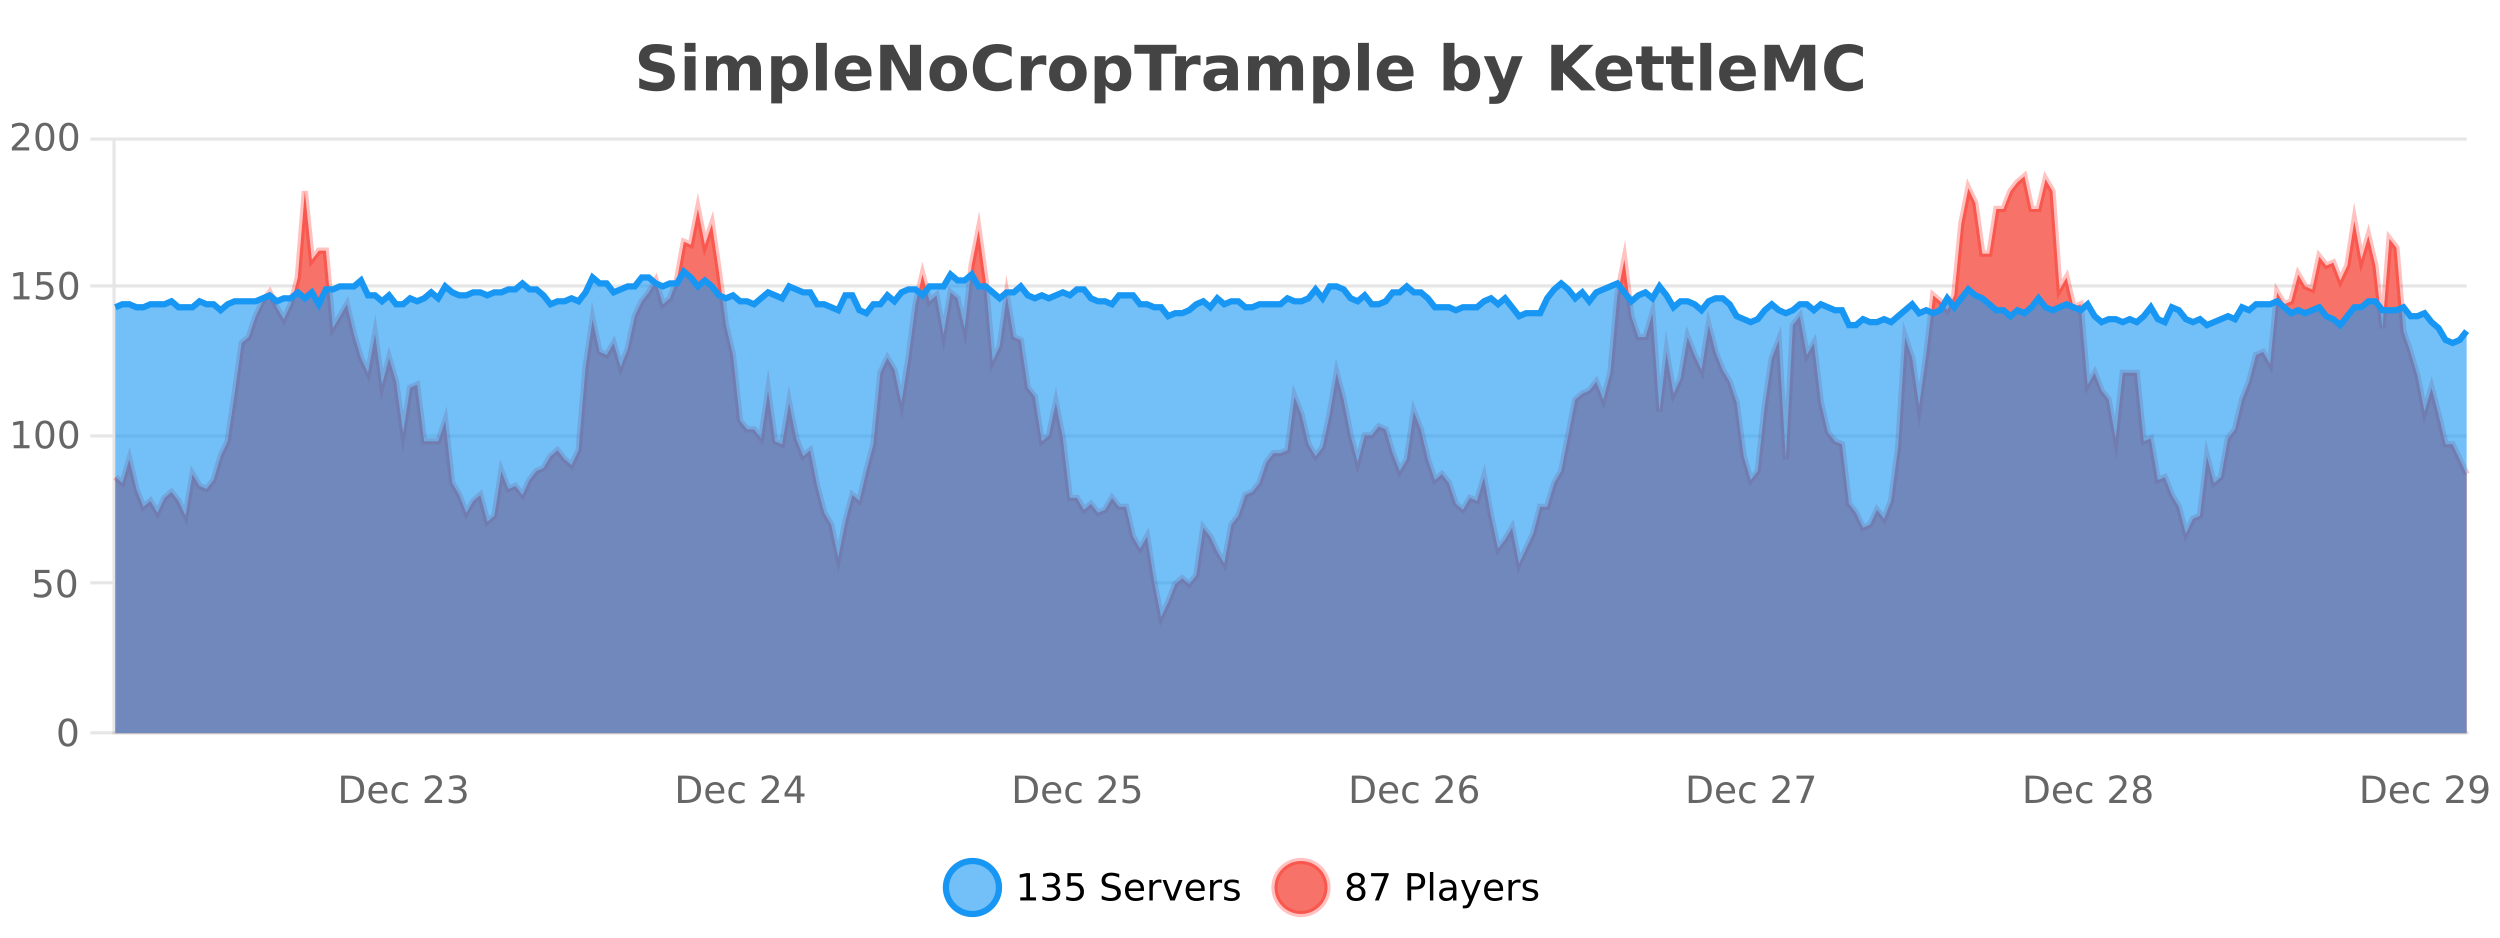 <?xml version="1.0" encoding="UTF-8"?>
<svg xmlns="http://www.w3.org/2000/svg" xmlns:xlink="http://www.w3.org/1999/xlink" width="800pt" height="300pt" viewBox="0 0 800 300" version="1.1">
<defs>
<clipPath id="clip1">
  <path d="M 274 263 L 348 263 L 348 300 L 274 300 Z M 274 263 "/>
</clipPath>
<clipPath id="clip2">
  <path d="M 379 263 L 454 263 L 454 300 L 379 300 Z M 379 263 "/>
</clipPath>
<clipPath id="clip3">
  <path d="M 36.906 56 L 789.324 56 L 789.324 234.602 L 36.906 234.602 Z M 36.906 56 "/>
</clipPath>
<clipPath id="clip4">
  <path d="M 35.906 43 L 790.324 43 L 790.324 226 L 35.906 226 Z M 35.906 43 "/>
</clipPath>
<clipPath id="clip5">
  <path d="M 36.906 86 L 789.324 86 L 789.324 234.602 L 36.906 234.602 Z M 36.906 86 "/>
</clipPath>
<clipPath id="clip6">
  <path d="M 35.906 58 L 790.324 58 L 790.324 139 L 35.906 139 Z M 35.906 58 "/>
</clipPath>
</defs>
<g id="surface4159821">
<rect x="0" y="0" width="800" height="300" style="fill:rgb(100%,100%,100%);fill-opacity:1;stroke:none;"/>
<path style="fill:none;stroke-width:1;stroke-linecap:butt;stroke-linejoin:miter;stroke:rgb(0%,0%,0%);stroke-opacity:0.098;stroke-miterlimit:10;" d="M 37 234.5 L 789.324 234.5 "/>
<path style="fill:none;stroke-width:1;stroke-linecap:butt;stroke-linejoin:miter;stroke:rgb(0%,0%,0%);stroke-opacity:0.098;stroke-miterlimit:10;" d="M 28.906 234.5 L 36 234.5 "/>
<path style="fill:none;stroke-width:1;stroke-linecap:butt;stroke-linejoin:miter;stroke:rgb(0%,0%,0%);stroke-opacity:0.098;stroke-miterlimit:10;" d="M 37 186.5 L 789.324 186.5 "/>
<path style="fill:none;stroke-width:1;stroke-linecap:butt;stroke-linejoin:miter;stroke:rgb(0%,0%,0%);stroke-opacity:0.098;stroke-miterlimit:10;" d="M 28.906 186.5 L 36 186.5 "/>
<path style="fill:none;stroke-width:1;stroke-linecap:butt;stroke-linejoin:miter;stroke:rgb(0%,0%,0%);stroke-opacity:0.098;stroke-miterlimit:10;" d="M 37 139.5 L 789.324 139.5 "/>
<path style="fill:none;stroke-width:1;stroke-linecap:butt;stroke-linejoin:miter;stroke:rgb(0%,0%,0%);stroke-opacity:0.098;stroke-miterlimit:10;" d="M 28.906 139.5 L 36 139.5 "/>
<path style="fill:none;stroke-width:1;stroke-linecap:butt;stroke-linejoin:miter;stroke:rgb(0%,0%,0%);stroke-opacity:0.098;stroke-miterlimit:10;" d="M 37 91.5 L 789.324 91.5 "/>
<path style="fill:none;stroke-width:1;stroke-linecap:butt;stroke-linejoin:miter;stroke:rgb(0%,0%,0%);stroke-opacity:0.098;stroke-miterlimit:10;" d="M 28.906 91.5 L 36 91.5 "/>
<path style="fill:none;stroke-width:1;stroke-linecap:butt;stroke-linejoin:miter;stroke:rgb(0%,0%,0%);stroke-opacity:0.098;stroke-miterlimit:10;" d="M 37 44.5 L 789.324 44.5 "/>
<path style="fill:none;stroke-width:1;stroke-linecap:butt;stroke-linejoin:miter;stroke:rgb(0%,0%,0%);stroke-opacity:0.098;stroke-miterlimit:10;" d="M 28.906 44.5 L 36 44.5 "/>
<path style=" stroke:none;fill-rule:nonzero;fill:rgb(9.02%,58.824%,95.294%);fill-opacity:0.6;" d="M 319.672 284 C 319.672 288.688 315.871 292.484 311.188 292.484 C 306.5 292.484 302.699 288.688 302.699 284 C 302.699 279.312 306.5 275.516 311.188 275.516 C 315.871 275.516 319.672 279.312 319.672 284 Z M 319.672 284 "/>
<g clip-path="url(#clip1)" clip-rule="nonzero">
<path style="fill:none;stroke-width:2;stroke-linecap:butt;stroke-linejoin:miter;stroke:rgb(9.02%,58.824%,95.294%);stroke-opacity:1;stroke-miterlimit:10;" d="M 319.672 284 C 319.672 288.688 315.871 292.484 311.188 292.484 C 306.5 292.484 302.699 288.688 302.699 284 C 302.699 279.312 306.5 275.516 311.188 275.516 C 315.871 275.516 319.672 279.312 319.672 284 Z M 319.672 284 "/>
</g>
<path style=" stroke:none;fill-rule:nonzero;fill:rgb(0%,0%,0%);fill-opacity:1;" d="M 326.484 287.156 L 328.422 287.156 L 328.422 280.484 L 326.312 280.906 L 326.312 279.828 L 328.406 279.406 L 329.594 279.406 L 329.594 287.156 L 331.531 287.156 L 331.531 288.156 L 326.484 288.156 Z M 337.512 283.438 C 338.074 283.562 338.512 283.82 338.824 284.203 C 339.145 284.578 339.309 285.047 339.309 285.609 C 339.309 286.477 339.012 287.148 338.418 287.625 C 337.824 288.094 336.98 288.328 335.887 288.328 C 335.52 288.328 335.141 288.289 334.746 288.219 C 334.359 288.148 333.965 288.039 333.559 287.891 L 333.559 286.75 C 333.879 286.938 334.234 287.086 334.621 287.188 C 335.016 287.281 335.426 287.328 335.855 287.328 C 336.594 287.328 337.156 287.184 337.543 286.891 C 337.938 286.602 338.137 286.172 338.137 285.609 C 338.137 285.102 337.953 284.699 337.59 284.406 C 337.223 284.117 336.723 283.969 336.09 283.969 L 335.059 283.969 L 335.059 283 L 336.137 283 C 336.707 283 337.152 282.887 337.465 282.656 C 337.777 282.418 337.934 282.078 337.934 281.641 C 337.934 281.195 337.77 280.852 337.449 280.609 C 337.137 280.371 336.684 280.25 336.09 280.25 C 335.754 280.25 335.402 280.289 335.027 280.359 C 334.66 280.422 334.254 280.527 333.809 280.672 L 333.809 279.625 C 334.266 279.5 334.688 279.406 335.074 279.344 C 335.469 279.281 335.84 279.25 336.184 279.25 C 337.09 279.25 337.801 279.453 338.324 279.859 C 338.844 280.266 339.105 280.82 339.105 281.516 C 339.105 282.008 338.965 282.418 338.684 282.75 C 338.41 283.086 338.02 283.312 337.512 283.438 Z M 341.57 279.406 L 346.211 279.406 L 346.211 280.406 L 342.648 280.406 L 342.648 282.547 C 342.824 282.484 342.996 282.445 343.164 282.422 C 343.34 282.391 343.512 282.375 343.68 282.375 C 344.656 282.375 345.434 282.648 346.008 283.188 C 346.578 283.719 346.867 284.438 346.867 285.344 C 346.867 286.293 346.57 287.027 345.977 287.547 C 345.391 288.07 344.57 288.328 343.508 288.328 C 343.133 288.328 342.75 288.297 342.367 288.234 C 341.992 288.172 341.602 288.078 341.195 287.953 L 341.195 286.766 C 341.547 286.953 341.914 287.094 342.289 287.188 C 342.664 287.281 343.059 287.328 343.477 287.328 C 344.152 287.328 344.688 287.152 345.086 286.797 C 345.48 286.445 345.68 285.961 345.68 285.344 C 345.68 284.742 345.48 284.262 345.086 283.906 C 344.688 283.555 344.152 283.375 343.477 283.375 C 343.164 283.375 342.844 283.414 342.523 283.484 C 342.211 283.547 341.891 283.652 341.57 283.797 Z M 358.141 279.688 L 358.141 280.844 C 357.691 280.637 357.266 280.48 356.859 280.375 C 356.461 280.262 356.082 280.203 355.719 280.203 C 355.07 280.203 354.57 280.328 354.219 280.578 C 353.875 280.828 353.703 281.188 353.703 281.656 C 353.703 282.043 353.816 282.336 354.047 282.531 C 354.273 282.73 354.719 282.887 355.375 283 L 356.078 283.156 C 356.961 283.324 357.613 283.621 358.031 284.047 C 358.457 284.465 358.672 285.027 358.672 285.734 C 358.672 286.59 358.383 287.234 357.812 287.672 C 357.25 288.109 356.414 288.328 355.312 288.328 C 354.906 288.328 354.469 288.281 354 288.188 C 353.531 288.094 353.047 287.953 352.547 287.766 L 352.547 286.547 C 353.023 286.82 353.492 287.023 353.953 287.156 C 354.422 287.293 354.875 287.359 355.312 287.359 C 355.988 287.359 356.508 287.23 356.875 286.969 C 357.25 286.699 357.438 286.32 357.438 285.828 C 357.438 285.402 357.301 285.07 357.031 284.828 C 356.77 284.578 356.336 284.398 355.734 284.281 L 355.016 284.141 C 354.129 283.965 353.488 283.688 353.094 283.312 C 352.707 282.938 352.516 282.418 352.516 281.75 C 352.516 280.969 352.785 280.359 353.328 279.922 C 353.867 279.477 354.617 279.25 355.578 279.25 C 355.992 279.25 356.41 279.289 356.828 279.359 C 357.254 279.434 357.691 279.543 358.141 279.688 Z M 366.086 284.609 L 366.086 285.125 L 361.117 285.125 C 361.168 285.875 361.391 286.445 361.789 286.828 C 362.195 287.215 362.75 287.406 363.461 287.406 C 363.875 287.406 364.277 287.359 364.664 287.266 C 365.059 287.164 365.449 287.008 365.836 286.797 L 365.836 287.828 C 365.438 287.984 365.039 288.105 364.633 288.188 C 364.227 288.281 363.812 288.328 363.398 288.328 C 362.355 288.328 361.527 288.027 360.914 287.422 C 360.297 286.809 359.992 285.98 359.992 284.938 C 359.992 283.867 360.281 283.016 360.867 282.391 C 361.449 281.758 362.23 281.438 363.211 281.438 C 364.094 281.438 364.793 281.727 365.305 282.297 C 365.824 282.859 366.086 283.633 366.086 284.609 Z M 365.008 284.281 C 364.996 283.699 364.828 283.23 364.508 282.875 C 364.184 282.523 363.758 282.344 363.227 282.344 C 362.621 282.344 362.137 282.516 361.773 282.859 C 361.418 283.203 361.215 283.684 361.164 284.297 Z M 371.656 282.594 C 371.531 282.531 371.395 282.484 371.25 282.453 C 371.113 282.414 370.957 282.391 370.781 282.391 C 370.176 282.391 369.707 282.59 369.375 282.984 C 369.051 283.383 368.891 283.953 368.891 284.703 L 368.891 288.156 L 367.812 288.156 L 367.812 281.594 L 368.891 281.594 L 368.891 282.609 C 369.117 282.215 369.414 281.922 369.781 281.734 C 370.145 281.539 370.586 281.438 371.109 281.438 C 371.18 281.438 371.258 281.445 371.344 281.453 C 371.438 281.465 371.535 281.48 371.641 281.5 Z M 372.016 281.594 L 373.156 281.594 L 375.203 287.094 L 377.266 281.594 L 378.406 281.594 L 375.938 288.156 L 374.469 288.156 Z M 385.508 284.609 L 385.508 285.125 L 380.539 285.125 C 380.59 285.875 380.812 286.445 381.211 286.828 C 381.617 287.215 382.172 287.406 382.883 287.406 C 383.297 287.406 383.699 287.359 384.086 287.266 C 384.48 287.164 384.871 287.008 385.258 286.797 L 385.258 287.828 C 384.859 287.984 384.461 288.105 384.055 288.188 C 383.648 288.281 383.234 288.328 382.82 288.328 C 381.777 288.328 380.949 288.027 380.336 287.422 C 379.719 286.809 379.414 285.98 379.414 284.938 C 379.414 283.867 379.703 283.016 380.289 282.391 C 380.871 281.758 381.652 281.438 382.633 281.438 C 383.516 281.438 384.215 281.727 384.727 282.297 C 385.246 282.859 385.508 283.633 385.508 284.609 Z M 384.43 284.281 C 384.418 283.699 384.25 283.23 383.93 282.875 C 383.605 282.523 383.18 282.344 382.648 282.344 C 382.043 282.344 381.559 282.516 381.195 282.859 C 380.84 283.203 380.637 283.684 380.586 284.297 Z M 391.078 282.594 C 390.953 282.531 390.816 282.484 390.672 282.453 C 390.535 282.414 390.379 282.391 390.203 282.391 C 389.598 282.391 389.129 282.59 388.797 282.984 C 388.473 283.383 388.312 283.953 388.312 284.703 L 388.312 288.156 L 387.234 288.156 L 387.234 281.594 L 388.312 281.594 L 388.312 282.609 C 388.539 282.215 388.836 281.922 389.203 281.734 C 389.566 281.539 390.008 281.438 390.531 281.438 C 390.602 281.438 390.68 281.445 390.766 281.453 C 390.859 281.465 390.957 281.48 391.062 281.5 Z M 396.383 281.781 L 396.383 282.812 C 396.078 282.656 395.762 282.543 395.43 282.469 C 395.105 282.387 394.766 282.344 394.414 282.344 C 393.883 282.344 393.48 282.43 393.211 282.594 C 392.938 282.75 392.805 282.996 392.805 283.328 C 392.805 283.578 392.898 283.777 393.086 283.922 C 393.281 284.059 393.672 284.188 394.258 284.312 L 394.617 284.406 C 395.387 284.562 395.934 284.793 396.258 285.094 C 396.578 285.398 396.742 285.812 396.742 286.344 C 396.742 286.961 396.496 287.445 396.008 287.797 C 395.527 288.152 394.867 288.328 394.023 288.328 C 393.668 288.328 393.297 288.289 392.914 288.219 C 392.539 288.156 392.141 288.059 391.727 287.922 L 391.727 286.797 C 392.121 287.008 392.512 287.164 392.898 287.266 C 393.281 287.371 393.668 287.422 394.055 287.422 C 394.555 287.422 394.938 287.34 395.211 287.172 C 395.492 286.996 395.633 286.746 395.633 286.422 C 395.633 286.133 395.531 285.906 395.336 285.75 C 395.137 285.594 394.703 285.445 394.039 285.297 L 393.664 285.219 C 392.996 285.074 392.512 284.855 392.211 284.562 C 391.918 284.273 391.773 283.875 391.773 283.375 C 391.773 282.75 391.992 282.273 392.43 281.938 C 392.867 281.605 393.484 281.438 394.289 281.438 C 394.684 281.438 395.059 281.469 395.414 281.531 C 395.766 281.586 396.09 281.668 396.383 281.781 Z M 321.188 277.016 "/>
<path style=" stroke:none;fill-rule:nonzero;fill:rgb(96.863%,44.706%,40.784%);fill-opacity:1;" d="M 424.809 284 C 424.809 288.688 421.008 292.484 416.32 292.484 C 411.637 292.484 407.836 288.688 407.836 284 C 407.836 279.312 411.637 275.516 416.32 275.516 C 421.008 275.516 424.809 279.312 424.809 284 Z M 424.809 284 "/>
<g clip-path="url(#clip2)" clip-rule="nonzero">
<path style="fill:none;stroke-width:2;stroke-linecap:butt;stroke-linejoin:miter;stroke:rgb(100%,4.706%,0%);stroke-opacity:0.247;stroke-miterlimit:10;" d="M 424.809 284 C 424.809 288.688 421.008 292.484 416.32 292.484 C 411.637 292.484 407.836 288.688 407.836 284 C 407.836 279.312 411.637 275.516 416.32 275.516 C 421.008 275.516 424.809 279.312 424.809 284 Z M 424.809 284 "/>
</g>
<path style=" stroke:none;fill-rule:nonzero;fill:rgb(0%,0%,0%);fill-opacity:1;" d="M 433.945 284 C 433.383 284 432.938 284.152 432.617 284.453 C 432.293 284.758 432.133 285.168 432.133 285.688 C 432.133 286.219 432.293 286.637 432.617 286.938 C 432.938 287.242 433.383 287.391 433.945 287.391 C 434.508 287.391 434.949 287.242 435.273 286.938 C 435.594 286.637 435.758 286.219 435.758 285.688 C 435.758 285.168 435.594 284.758 435.273 284.453 C 434.961 284.152 434.516 284 433.945 284 Z M 432.758 283.5 C 432.258 283.375 431.859 283.141 431.57 282.797 C 431.289 282.445 431.148 282.016 431.148 281.516 C 431.148 280.82 431.398 280.266 431.898 279.859 C 432.398 279.453 433.078 279.25 433.945 279.25 C 434.82 279.25 435.5 279.453 435.992 279.859 C 436.492 280.266 436.742 280.82 436.742 281.516 C 436.742 282.016 436.602 282.445 436.32 282.797 C 436.039 283.141 435.641 283.375 435.133 283.5 C 435.703 283.637 436.148 283.898 436.461 284.281 C 436.781 284.668 436.945 285.137 436.945 285.688 C 436.945 286.543 436.684 287.199 436.164 287.656 C 435.652 288.105 434.914 288.328 433.945 288.328 C 432.984 288.328 432.246 288.105 431.727 287.656 C 431.203 287.199 430.945 286.543 430.945 285.688 C 430.945 285.137 431.105 284.668 431.43 284.281 C 431.75 283.898 432.195 283.637 432.758 283.5 Z M 432.336 281.625 C 432.336 282.086 432.477 282.438 432.758 282.688 C 433.039 282.938 433.434 283.062 433.945 283.062 C 434.453 283.062 434.852 282.938 435.133 282.688 C 435.422 282.438 435.57 282.086 435.57 281.625 C 435.57 281.18 435.422 280.828 435.133 280.578 C 434.852 280.32 434.453 280.188 433.945 280.188 C 433.434 280.188 433.039 280.32 432.758 280.578 C 432.477 280.828 432.336 281.18 432.336 281.625 Z M 438.754 279.406 L 444.379 279.406 L 444.379 279.906 L 441.207 288.156 L 439.973 288.156 L 442.957 280.406 L 438.754 280.406 Z M 451.578 280.375 L 451.578 283.672 L 453.062 283.672 C 453.613 283.672 454.039 283.531 454.344 283.25 C 454.645 282.961 454.797 282.547 454.797 282.016 C 454.797 281.496 454.645 281.094 454.344 280.812 C 454.039 280.523 453.613 280.375 453.062 280.375 Z M 450.391 279.406 L 453.062 279.406 C 454.051 279.406 454.797 279.633 455.297 280.078 C 455.797 280.516 456.047 281.164 456.047 282.016 C 456.047 282.883 455.797 283.539 455.297 283.984 C 454.797 284.422 454.051 284.641 453.062 284.641 L 451.578 284.641 L 451.578 288.156 L 450.391 288.156 Z M 457.578 279.031 L 458.656 279.031 L 458.656 288.156 L 457.578 288.156 Z M 463.898 284.859 C 463.031 284.859 462.43 284.961 462.086 285.156 C 461.75 285.355 461.586 285.695 461.586 286.172 C 461.586 286.559 461.711 286.867 461.961 287.094 C 462.219 287.312 462.562 287.422 462.992 287.422 C 463.594 287.422 464.074 287.215 464.43 286.797 C 464.793 286.371 464.977 285.805 464.977 285.094 L 464.977 284.859 Z M 466.055 284.406 L 466.055 288.156 L 464.977 288.156 L 464.977 287.156 C 464.727 287.555 464.418 287.852 464.055 288.047 C 463.688 288.234 463.242 288.328 462.711 288.328 C 462.031 288.328 461.496 288.141 461.102 287.766 C 460.703 287.383 460.508 286.875 460.508 286.25 C 460.508 285.512 460.75 284.953 461.242 284.578 C 461.742 284.203 462.48 284.016 463.461 284.016 L 464.977 284.016 L 464.977 283.906 C 464.977 283.406 464.809 283.023 464.477 282.75 C 464.152 282.48 463.699 282.344 463.117 282.344 C 462.742 282.344 462.371 282.391 462.008 282.484 C 461.652 282.578 461.312 282.715 460.992 282.891 L 460.992 281.891 C 461.387 281.734 461.766 281.621 462.133 281.547 C 462.508 281.477 462.871 281.438 463.227 281.438 C 464.172 281.438 464.883 281.684 465.352 282.172 C 465.82 282.664 466.055 283.406 466.055 284.406 Z M 471 288.766 C 470.695 289.547 470.398 290.055 470.109 290.297 C 469.816 290.535 469.43 290.656 468.953 290.656 L 468.094 290.656 L 468.094 289.75 L 468.719 289.75 C 469.02 289.75 469.25 289.676 469.406 289.531 C 469.57 289.395 469.754 289.066 469.953 288.547 L 470.156 288.047 L 467.5 281.594 L 468.641 281.594 L 470.688 286.719 L 472.75 281.594 L 473.891 281.594 Z M 480.992 284.609 L 480.992 285.125 L 476.023 285.125 C 476.074 285.875 476.297 286.445 476.695 286.828 C 477.102 287.215 477.656 287.406 478.367 287.406 C 478.781 287.406 479.184 287.359 479.57 287.266 C 479.965 287.164 480.355 287.008 480.742 286.797 L 480.742 287.828 C 480.344 287.984 479.945 288.105 479.539 288.188 C 479.133 288.281 478.719 288.328 478.305 288.328 C 477.262 288.328 476.434 288.027 475.82 287.422 C 475.203 286.809 474.898 285.98 474.898 284.938 C 474.898 283.867 475.188 283.016 475.773 282.391 C 476.355 281.758 477.137 281.438 478.117 281.438 C 479 281.438 479.699 281.727 480.211 282.297 C 480.73 282.859 480.992 283.633 480.992 284.609 Z M 479.914 284.281 C 479.902 283.699 479.734 283.23 479.414 282.875 C 479.09 282.523 478.664 282.344 478.133 282.344 C 477.527 282.344 477.043 282.516 476.68 282.859 C 476.324 283.203 476.121 283.684 476.07 284.297 Z M 486.562 282.594 C 486.438 282.531 486.301 282.484 486.156 282.453 C 486.02 282.414 485.863 282.391 485.688 282.391 C 485.082 282.391 484.613 282.59 484.281 282.984 C 483.957 283.383 483.797 283.953 483.797 284.703 L 483.797 288.156 L 482.719 288.156 L 482.719 281.594 L 483.797 281.594 L 483.797 282.609 C 484.023 282.215 484.32 281.922 484.688 281.734 C 485.051 281.539 485.492 281.438 486.016 281.438 C 486.086 281.438 486.164 281.445 486.25 281.453 C 486.344 281.465 486.441 281.48 486.547 281.5 Z M 491.875 281.781 L 491.875 282.812 C 491.57 282.656 491.254 282.543 490.922 282.469 C 490.598 282.387 490.258 282.344 489.906 282.344 C 489.375 282.344 488.973 282.43 488.703 282.594 C 488.43 282.75 488.297 282.996 488.297 283.328 C 488.297 283.578 488.391 283.777 488.578 283.922 C 488.773 284.059 489.164 284.188 489.75 284.312 L 490.109 284.406 C 490.879 284.562 491.426 284.793 491.75 285.094 C 492.07 285.398 492.234 285.812 492.234 286.344 C 492.234 286.961 491.988 287.445 491.5 287.797 C 491.02 288.152 490.359 288.328 489.516 288.328 C 489.16 288.328 488.789 288.289 488.406 288.219 C 488.031 288.156 487.633 288.059 487.219 287.922 L 487.219 286.797 C 487.613 287.008 488.004 287.164 488.391 287.266 C 488.773 287.371 489.16 287.422 489.547 287.422 C 490.047 287.422 490.43 287.34 490.703 287.172 C 490.984 286.996 491.125 286.746 491.125 286.422 C 491.125 286.133 491.023 285.906 490.828 285.75 C 490.629 285.594 490.195 285.445 489.531 285.297 L 489.156 285.219 C 488.488 285.074 488.004 284.855 487.703 284.562 C 487.41 284.273 487.266 283.875 487.266 283.375 C 487.266 282.75 487.484 282.273 487.922 281.938 C 488.359 281.605 488.977 281.438 489.781 281.438 C 490.176 281.438 490.551 281.469 490.906 281.531 C 491.258 281.586 491.582 281.668 491.875 281.781 Z M 426.32 277.016 "/>
<path style=" stroke:none;fill-rule:nonzero;fill:rgb(26.667%,26.667%,26.667%);fill-opacity:1;" d="M 214.984 14.797 L 214.984 17.891 C 214.18 17.527 213.398 17.258 212.641 17.078 C 211.879 16.891 211.16 16.797 210.484 16.797 C 209.586 16.797 208.922 16.922 208.484 17.172 C 208.055 17.422 207.844 17.809 207.844 18.328 C 207.844 18.715 207.988 19.016 208.281 19.234 C 208.57 19.453 209.098 19.641 209.859 19.797 L 211.453 20.125 C 213.078 20.449 214.227 20.945 214.906 21.609 C 215.594 22.277 215.938 23.219 215.938 24.438 C 215.938 26.043 215.457 27.242 214.5 28.031 C 213.551 28.812 212.098 29.203 210.141 29.203 C 209.211 29.203 208.281 29.113 207.344 28.938 C 206.414 28.762 205.488 28.5 204.562 28.156 L 204.562 24.984 C 205.488 25.484 206.383 25.859 207.25 26.109 C 208.125 26.359 208.969 26.484 209.781 26.484 C 210.602 26.484 211.227 26.352 211.656 26.078 C 212.094 25.797 212.312 25.402 212.312 24.891 C 212.312 24.445 212.16 24.094 211.859 23.844 C 211.566 23.594 210.977 23.371 210.094 23.172 L 208.641 22.859 C 207.18 22.547 206.113 22.055 205.438 21.375 C 204.77 20.688 204.438 19.762 204.438 18.594 C 204.438 17.148 204.906 16.031 205.844 15.25 C 206.781 14.469 208.129 14.078 209.891 14.078 C 210.691 14.078 211.516 14.141 212.359 14.266 C 213.203 14.383 214.078 14.559 214.984 14.797 Z M 219.094 17.984 L 222.578 17.984 L 222.578 28.922 L 219.094 28.922 Z M 219.094 13.719 L 222.578 13.719 L 222.578 16.578 L 219.094 16.578 Z M 236.07 19.797 C 236.516 19.121 237.043 18.605 237.648 18.25 C 238.262 17.898 238.934 17.719 239.664 17.719 C 240.914 17.719 241.867 18.109 242.523 18.891 C 243.188 19.664 243.523 20.789 243.523 22.266 L 243.523 28.922 L 240.008 28.922 L 240.008 23.219 C 240.008 23.137 240.008 23.047 240.008 22.953 C 240.016 22.859 240.023 22.73 240.023 22.562 C 240.023 21.793 239.906 21.234 239.68 20.891 C 239.449 20.539 239.078 20.359 238.57 20.359 C 237.914 20.359 237.402 20.637 237.039 21.188 C 236.672 21.73 236.484 22.516 236.477 23.547 L 236.477 28.922 L 232.961 28.922 L 232.961 23.219 C 232.961 22.012 232.855 21.234 232.648 20.891 C 232.438 20.539 232.07 20.359 231.539 20.359 C 230.859 20.359 230.34 20.637 229.977 21.188 C 229.609 21.73 229.43 22.516 229.43 23.547 L 229.43 28.922 L 225.914 28.922 L 225.914 17.984 L 229.43 17.984 L 229.43 19.578 C 229.867 18.965 230.359 18.5 230.914 18.188 C 231.465 17.875 232.078 17.719 232.758 17.719 C 233.508 17.719 234.172 17.902 234.758 18.266 C 235.34 18.633 235.777 19.141 236.07 19.797 Z M 250.273 27.344 L 250.273 33.078 L 246.789 33.078 L 246.789 17.984 L 250.273 17.984 L 250.273 19.578 C 250.762 18.945 251.297 18.477 251.883 18.172 C 252.465 17.871 253.137 17.719 253.898 17.719 C 255.25 17.719 256.359 18.258 257.227 19.328 C 258.09 20.402 258.523 21.781 258.523 23.469 C 258.523 25.148 258.09 26.523 257.227 27.594 C 256.359 28.668 255.25 29.203 253.898 29.203 C 253.137 29.203 252.465 29.051 251.883 28.75 C 251.297 28.449 250.762 27.98 250.273 27.344 Z M 252.602 20.266 C 251.852 20.266 251.273 20.543 250.867 21.094 C 250.469 21.637 250.273 22.43 250.273 23.469 C 250.273 24.5 250.469 25.293 250.867 25.844 C 251.273 26.398 251.852 26.672 252.602 26.672 C 253.352 26.672 253.922 26.402 254.32 25.859 C 254.715 25.309 254.914 24.512 254.914 23.469 C 254.914 22.43 254.715 21.637 254.32 21.094 C 253.922 20.543 253.352 20.266 252.602 20.266 Z M 261.102 13.719 L 264.586 13.719 L 264.586 28.922 L 261.102 28.922 Z M 278.867 23.422 L 278.867 24.422 L 270.695 24.422 C 270.777 25.246 271.074 25.859 271.586 26.266 C 272.094 26.672 272.805 26.875 273.711 26.875 C 274.449 26.875 275.203 26.766 275.977 26.547 C 276.746 26.328 277.539 26 278.352 25.562 L 278.352 28.25 C 277.527 28.562 276.699 28.797 275.867 28.953 C 275.043 29.117 274.219 29.203 273.398 29.203 C 271.418 29.203 269.875 28.703 268.773 27.703 C 267.68 26.695 267.133 25.281 267.133 23.469 C 267.133 21.68 267.668 20.273 268.742 19.25 C 269.824 18.23 271.309 17.719 273.195 17.719 C 274.914 17.719 276.289 18.242 277.32 19.281 C 278.352 20.312 278.867 21.695 278.867 23.422 Z M 275.273 22.266 C 275.273 21.602 275.078 21.062 274.695 20.656 C 274.309 20.25 273.805 20.047 273.18 20.047 C 272.5 20.047 271.949 20.242 271.523 20.625 C 271.105 21 270.844 21.547 270.742 22.266 Z M 281.68 14.344 L 285.867 14.344 L 291.18 24.344 L 291.18 14.344 L 294.742 14.344 L 294.742 28.922 L 290.539 28.922 L 285.242 18.922 L 285.242 28.922 L 281.68 28.922 Z M 303.465 20.219 C 302.684 20.219 302.09 20.5 301.684 21.062 C 301.277 21.617 301.074 22.418 301.074 23.469 C 301.074 24.512 301.277 25.312 301.684 25.875 C 302.09 26.43 302.684 26.703 303.465 26.703 C 304.223 26.703 304.801 26.43 305.199 25.875 C 305.605 25.312 305.809 24.512 305.809 23.469 C 305.809 22.418 305.605 21.617 305.199 21.062 C 304.801 20.5 304.223 20.219 303.465 20.219 Z M 303.465 17.719 C 305.34 17.719 306.801 18.23 307.855 19.25 C 308.918 20.262 309.449 21.668 309.449 23.469 C 309.449 25.262 308.918 26.668 307.855 27.688 C 306.801 28.699 305.34 29.203 303.465 29.203 C 301.566 29.203 300.09 28.699 299.027 27.688 C 297.965 26.668 297.434 25.262 297.434 23.469 C 297.434 21.668 297.965 20.262 299.027 19.25 C 300.09 18.23 301.566 17.719 303.465 17.719 Z M 323.719 28.125 C 323.02 28.48 322.297 28.746 321.547 28.922 C 320.805 29.109 320.023 29.203 319.203 29.203 C 316.773 29.203 314.852 28.527 313.438 27.172 C 312.02 25.809 311.312 23.965 311.312 21.641 C 311.312 19.32 312.02 17.48 313.438 16.125 C 314.852 14.762 316.773 14.078 319.203 14.078 C 320.023 14.078 320.805 14.172 321.547 14.359 C 322.297 14.539 323.02 14.805 323.719 15.156 L 323.719 18.172 C 323.02 17.703 322.332 17.359 321.656 17.141 C 320.977 16.914 320.266 16.797 319.516 16.797 C 318.172 16.797 317.113 17.23 316.344 18.094 C 315.582 18.949 315.203 20.133 315.203 21.641 C 315.203 23.152 315.582 24.34 316.344 25.203 C 317.113 26.059 318.172 26.484 319.516 26.484 C 320.266 26.484 320.977 26.375 321.656 26.156 C 322.332 25.93 323.02 25.578 323.719 25.109 Z M 334.805 20.969 C 334.492 20.824 334.184 20.719 333.883 20.656 C 333.578 20.586 333.277 20.547 332.977 20.547 C 332.07 20.547 331.371 20.836 330.883 21.406 C 330.402 21.98 330.164 22.805 330.164 23.875 L 330.164 28.922 L 326.68 28.922 L 326.68 17.984 L 330.164 17.984 L 330.164 19.781 C 330.609 19.062 331.125 18.543 331.711 18.219 C 332.293 17.887 332.992 17.719 333.805 17.719 C 333.93 17.719 334.059 17.727 334.195 17.734 C 334.328 17.746 334.527 17.766 334.789 17.797 Z M 341.746 20.219 C 340.965 20.219 340.371 20.5 339.965 21.062 C 339.559 21.617 339.355 22.418 339.355 23.469 C 339.355 24.512 339.559 25.312 339.965 25.875 C 340.371 26.43 340.965 26.703 341.746 26.703 C 342.504 26.703 343.082 26.43 343.48 25.875 C 343.887 25.312 344.09 24.512 344.09 23.469 C 344.09 22.418 343.887 21.617 343.48 21.062 C 343.082 20.5 342.504 20.219 341.746 20.219 Z M 341.746 17.719 C 343.621 17.719 345.082 18.23 346.137 19.25 C 347.199 20.262 347.73 21.668 347.73 23.469 C 347.73 25.262 347.199 26.668 346.137 27.688 C 345.082 28.699 343.621 29.203 341.746 29.203 C 339.848 29.203 338.371 28.699 337.309 27.688 C 336.246 26.668 335.715 25.262 335.715 23.469 C 335.715 21.668 336.246 20.262 337.309 19.25 C 338.371 18.23 339.848 17.719 341.746 17.719 Z M 353.766 27.344 L 353.766 33.078 L 350.281 33.078 L 350.281 17.984 L 353.766 17.984 L 353.766 19.578 C 354.254 18.945 354.789 18.477 355.375 18.172 C 355.957 17.871 356.629 17.719 357.391 17.719 C 358.742 17.719 359.852 18.258 360.719 19.328 C 361.582 20.402 362.016 21.781 362.016 23.469 C 362.016 25.148 361.582 26.523 360.719 27.594 C 359.852 28.668 358.742 29.203 357.391 29.203 C 356.629 29.203 355.957 29.051 355.375 28.75 C 354.789 28.449 354.254 27.98 353.766 27.344 Z M 356.094 20.266 C 355.344 20.266 354.766 20.543 354.359 21.094 C 353.961 21.637 353.766 22.43 353.766 23.469 C 353.766 24.5 353.961 25.293 354.359 25.844 C 354.766 26.398 355.344 26.672 356.094 26.672 C 356.844 26.672 357.414 26.402 357.812 25.859 C 358.207 25.309 358.406 24.512 358.406 23.469 C 358.406 22.43 358.207 21.637 357.812 21.094 C 357.414 20.543 356.844 20.266 356.094 20.266 Z M 363.008 14.344 L 376.445 14.344 L 376.445 17.188 L 371.617 17.188 L 371.617 28.922 L 367.852 28.922 L 367.852 17.188 L 363.008 17.188 Z M 384.172 20.969 C 383.859 20.824 383.551 20.719 383.25 20.656 C 382.945 20.586 382.645 20.547 382.344 20.547 C 381.438 20.547 380.738 20.836 380.25 21.406 C 379.77 21.98 379.531 22.805 379.531 23.875 L 379.531 28.922 L 376.047 28.922 L 376.047 17.984 L 379.531 17.984 L 379.531 19.781 C 379.977 19.062 380.492 18.543 381.078 18.219 C 381.66 17.887 382.359 17.719 383.172 17.719 C 383.297 17.719 383.426 17.727 383.562 17.734 C 383.695 17.746 383.895 17.766 384.156 17.797 Z M 390.797 24 C 390.066 24 389.52 24.125 389.156 24.375 C 388.789 24.617 388.609 24.98 388.609 25.469 C 388.609 25.906 388.754 26.25 389.047 26.5 C 389.348 26.75 389.758 26.875 390.281 26.875 C 390.938 26.875 391.488 26.641 391.938 26.172 C 392.395 25.703 392.625 25.117 392.625 24.406 L 392.625 24 Z M 396.141 22.688 L 396.141 28.922 L 392.625 28.922 L 392.625 27.297 C 392.156 27.965 391.625 28.449 391.031 28.75 C 390.445 29.051 389.734 29.203 388.891 29.203 C 387.766 29.203 386.848 28.875 386.141 28.219 C 385.43 27.555 385.078 26.695 385.078 25.641 C 385.078 24.359 385.516 23.422 386.391 22.828 C 387.273 22.227 388.664 21.922 390.562 21.922 L 392.625 21.922 L 392.625 21.641 C 392.625 21.09 392.406 20.688 391.969 20.438 C 391.531 20.18 390.848 20.047 389.922 20.047 C 389.172 20.047 388.473 20.125 387.828 20.281 C 387.18 20.43 386.582 20.648 386.031 20.938 L 386.031 18.281 C 386.781 18.094 387.531 17.953 388.281 17.859 C 389.039 17.766 389.801 17.719 390.562 17.719 C 392.531 17.719 393.953 18.109 394.828 18.891 C 395.703 19.664 396.141 20.93 396.141 22.688 Z M 409.531 19.797 C 409.977 19.121 410.504 18.605 411.109 18.25 C 411.723 17.898 412.395 17.719 413.125 17.719 C 414.375 17.719 415.328 18.109 415.984 18.891 C 416.648 19.664 416.984 20.789 416.984 22.266 L 416.984 28.922 L 413.469 28.922 L 413.469 23.219 C 413.469 23.137 413.469 23.047 413.469 22.953 C 413.477 22.859 413.484 22.73 413.484 22.562 C 413.484 21.793 413.367 21.234 413.141 20.891 C 412.91 20.539 412.539 20.359 412.031 20.359 C 411.375 20.359 410.863 20.637 410.5 21.188 C 410.133 21.73 409.945 22.516 409.938 23.547 L 409.938 28.922 L 406.422 28.922 L 406.422 23.219 C 406.422 22.012 406.316 21.234 406.109 20.891 C 405.898 20.539 405.531 20.359 405 20.359 C 404.32 20.359 403.801 20.637 403.438 21.188 C 403.07 21.73 402.891 22.516 402.891 23.547 L 402.891 28.922 L 399.375 28.922 L 399.375 17.984 L 402.891 17.984 L 402.891 19.578 C 403.328 18.965 403.82 18.5 404.375 18.188 C 404.926 17.875 405.539 17.719 406.219 17.719 C 406.969 17.719 407.633 17.902 408.219 18.266 C 408.801 18.633 409.238 19.141 409.531 19.797 Z M 423.727 27.344 L 423.727 33.078 L 420.242 33.078 L 420.242 17.984 L 423.727 17.984 L 423.727 19.578 C 424.215 18.945 424.75 18.477 425.336 18.172 C 425.918 17.871 426.59 17.719 427.352 17.719 C 428.703 17.719 429.812 18.258 430.68 19.328 C 431.543 20.402 431.977 21.781 431.977 23.469 C 431.977 25.148 431.543 26.523 430.68 27.594 C 429.812 28.668 428.703 29.203 427.352 29.203 C 426.59 29.203 425.918 29.051 425.336 28.75 C 424.75 28.449 424.215 27.98 423.727 27.344 Z M 426.055 20.266 C 425.305 20.266 424.727 20.543 424.32 21.094 C 423.922 21.637 423.727 22.43 423.727 23.469 C 423.727 24.5 423.922 25.293 424.32 25.844 C 424.727 26.398 425.305 26.672 426.055 26.672 C 426.805 26.672 427.375 26.402 427.773 25.859 C 428.168 25.309 428.367 24.512 428.367 23.469 C 428.367 22.43 428.168 21.637 427.773 21.094 C 427.375 20.543 426.805 20.266 426.055 20.266 Z M 434.562 13.719 L 438.047 13.719 L 438.047 28.922 L 434.562 28.922 Z M 452.32 23.422 L 452.32 24.422 L 444.148 24.422 C 444.23 25.246 444.527 25.859 445.039 26.266 C 445.547 26.672 446.258 26.875 447.164 26.875 C 447.902 26.875 448.656 26.766 449.43 26.547 C 450.199 26.328 450.992 26 451.805 25.562 L 451.805 28.25 C 450.98 28.562 450.152 28.797 449.32 28.953 C 448.496 29.117 447.672 29.203 446.852 29.203 C 444.871 29.203 443.328 28.703 442.227 27.703 C 441.133 26.695 440.586 25.281 440.586 23.469 C 440.586 21.68 441.121 20.273 442.195 19.25 C 443.277 18.23 444.762 17.719 446.648 17.719 C 448.367 17.719 449.742 18.242 450.773 19.281 C 451.805 20.312 452.32 21.695 452.32 23.422 Z M 448.727 22.266 C 448.727 21.602 448.531 21.062 448.148 20.656 C 447.762 20.25 447.258 20.047 446.633 20.047 C 445.953 20.047 445.402 20.242 444.977 20.625 C 444.559 21 444.297 21.547 444.195 22.266 Z M 467.758 26.672 C 468.508 26.672 469.078 26.402 469.477 25.859 C 469.871 25.309 470.07 24.512 470.07 23.469 C 470.07 22.43 469.871 21.637 469.477 21.094 C 469.078 20.543 468.508 20.266 467.758 20.266 C 467.008 20.266 466.43 20.543 466.023 21.094 C 465.625 21.637 465.43 22.43 465.43 23.469 C 465.43 24.5 465.625 25.293 466.023 25.844 C 466.43 26.398 467.008 26.672 467.758 26.672 Z M 465.43 19.578 C 465.918 18.945 466.453 18.477 467.039 18.172 C 467.621 17.871 468.293 17.719 469.055 17.719 C 470.406 17.719 471.516 18.258 472.383 19.328 C 473.246 20.402 473.68 21.781 473.68 23.469 C 473.68 25.148 473.246 26.523 472.383 27.594 C 471.516 28.668 470.406 29.203 469.055 29.203 C 468.293 29.203 467.621 29.051 467.039 28.75 C 466.453 28.449 465.918 27.98 465.43 27.344 L 465.43 28.922 L 461.945 28.922 L 461.945 13.719 L 465.43 13.719 Z M 474.82 17.984 L 478.305 17.984 L 481.258 25.406 L 483.758 17.984 L 487.242 17.984 L 482.648 29.953 C 482.188 31.172 481.648 32.02 481.023 32.5 C 480.406 32.988 479.602 33.234 478.602 33.234 L 476.57 33.234 L 476.57 30.938 L 477.664 30.938 C 478.258 30.938 478.688 30.844 478.961 30.656 C 479.23 30.469 479.438 30.129 479.586 29.641 L 479.695 29.344 Z M 496.414 14.344 L 500.164 14.344 L 500.164 19.656 L 505.586 14.344 L 509.945 14.344 L 502.93 21.25 L 510.68 28.922 L 505.961 28.922 L 500.164 23.172 L 500.164 28.922 L 496.414 28.922 Z M 522.312 23.422 L 522.312 24.422 L 514.141 24.422 C 514.223 25.246 514.52 25.859 515.031 26.266 C 515.539 26.672 516.25 26.875 517.156 26.875 C 517.895 26.875 518.648 26.766 519.422 26.547 C 520.191 26.328 520.984 26 521.797 25.562 L 521.797 28.25 C 520.973 28.562 520.145 28.797 519.312 28.953 C 518.488 29.117 517.664 29.203 516.844 29.203 C 514.863 29.203 513.32 28.703 512.219 27.703 C 511.125 26.695 510.578 25.281 510.578 23.469 C 510.578 21.68 511.113 20.273 512.188 19.25 C 513.27 18.23 514.754 17.719 516.641 17.719 C 518.359 17.719 519.734 18.242 520.766 19.281 C 521.797 20.312 522.312 21.695 522.312 23.422 Z M 518.719 22.266 C 518.719 21.602 518.523 21.062 518.141 20.656 C 517.754 20.25 517.25 20.047 516.625 20.047 C 515.945 20.047 515.395 20.242 514.969 20.625 C 514.551 21 514.289 21.547 514.188 22.266 Z M 528.781 14.875 L 528.781 17.984 L 532.391 17.984 L 532.391 20.484 L 528.781 20.484 L 528.781 25.125 C 528.781 25.637 528.879 25.98 529.078 26.156 C 529.285 26.336 529.688 26.422 530.281 26.422 L 532.078 26.422 L 532.078 28.922 L 529.078 28.922 C 527.703 28.922 526.723 28.637 526.141 28.062 C 525.566 27.48 525.281 26.5 525.281 25.125 L 525.281 20.484 L 523.547 20.484 L 523.547 17.984 L 525.281 17.984 L 525.281 14.875 Z M 538.344 14.875 L 538.344 17.984 L 541.953 17.984 L 541.953 20.484 L 538.344 20.484 L 538.344 25.125 C 538.344 25.637 538.441 25.98 538.641 26.156 C 538.848 26.336 539.25 26.422 539.844 26.422 L 541.641 26.422 L 541.641 28.922 L 538.641 28.922 C 537.266 28.922 536.285 28.637 535.703 28.062 C 535.129 27.48 534.844 26.5 534.844 25.125 L 534.844 20.484 L 533.109 20.484 L 533.109 17.984 L 534.844 17.984 L 534.844 14.875 Z M 544.094 13.719 L 547.578 13.719 L 547.578 28.922 L 544.094 28.922 Z M 561.852 23.422 L 561.852 24.422 L 553.68 24.422 C 553.762 25.246 554.059 25.859 554.57 26.266 C 555.078 26.672 555.789 26.875 556.695 26.875 C 557.434 26.875 558.188 26.766 558.961 26.547 C 559.73 26.328 560.523 26 561.336 25.562 L 561.336 28.25 C 560.512 28.562 559.684 28.797 558.852 28.953 C 558.027 29.117 557.203 29.203 556.383 29.203 C 554.402 29.203 552.859 28.703 551.758 27.703 C 550.664 26.695 550.117 25.281 550.117 23.469 C 550.117 21.68 550.652 20.273 551.727 19.25 C 552.809 18.23 554.293 17.719 556.18 17.719 C 557.898 17.719 559.273 18.242 560.305 19.281 C 561.336 20.312 561.852 21.695 561.852 23.422 Z M 558.258 22.266 C 558.258 21.602 558.062 21.062 557.68 20.656 C 557.293 20.25 556.789 20.047 556.164 20.047 C 555.484 20.047 554.934 20.242 554.508 20.625 C 554.09 21 553.828 21.547 553.727 22.266 Z M 564.668 14.344 L 569.449 14.344 L 572.762 22.141 L 576.105 14.344 L 580.887 14.344 L 580.887 28.922 L 577.324 28.922 L 577.324 18.25 L 573.965 26.125 L 571.59 26.125 L 568.23 18.25 L 568.23 28.922 L 564.668 28.922 Z M 596.133 28.125 C 595.434 28.48 594.711 28.746 593.961 28.922 C 593.219 29.109 592.438 29.203 591.617 29.203 C 589.188 29.203 587.266 28.527 585.852 27.172 C 584.434 25.809 583.727 23.965 583.727 21.641 C 583.727 19.32 584.434 17.48 585.852 16.125 C 587.266 14.762 589.188 14.078 591.617 14.078 C 592.438 14.078 593.219 14.172 593.961 14.359 C 594.711 14.539 595.434 14.805 596.133 15.156 L 596.133 18.172 C 595.434 17.703 594.746 17.359 594.07 17.141 C 593.391 16.914 592.68 16.797 591.93 16.797 C 590.586 16.797 589.527 17.23 588.758 18.094 C 587.996 18.949 587.617 20.133 587.617 21.641 C 587.617 23.152 587.996 24.34 588.758 25.203 C 589.527 26.059 590.586 26.484 591.93 26.484 C 592.68 26.484 593.391 26.375 594.07 26.156 C 594.746 25.93 595.434 25.578 596.133 25.109 Z M 203 10.359 "/>
<path style="fill:none;stroke-width:1;stroke-linecap:butt;stroke-linejoin:miter;stroke:rgb(0%,0%,0%);stroke-opacity:0.098;stroke-miterlimit:10;" d="M 36 234.5 L 790 234.5 "/>
<path style=" stroke:none;fill-rule:nonzero;fill:rgb(40%,40%,40%);fill-opacity:1;" d="M 110.352 249.172 L 110.352 255.984 L 111.789 255.984 C 112.996 255.984 113.875 255.715 114.43 255.172 C 114.992 254.621 115.273 253.75 115.273 252.562 C 115.273 251.398 114.992 250.543 114.43 250 C 113.875 249.449 112.996 249.172 111.789 249.172 Z M 109.164 248.203 L 111.602 248.203 C 113.297 248.203 114.543 248.559 115.336 249.266 C 116.125 249.965 116.523 251.062 116.523 252.562 C 116.523 254.074 116.121 255.184 115.32 255.891 C 114.527 256.602 113.289 256.953 111.602 256.953 L 109.164 256.953 Z M 123.984 253.406 L 123.984 253.922 L 119.016 253.922 C 119.066 254.672 119.289 255.242 119.688 255.625 C 120.094 256.012 120.648 256.203 121.359 256.203 C 121.773 256.203 122.176 256.156 122.562 256.062 C 122.957 255.961 123.348 255.805 123.734 255.594 L 123.734 256.625 C 123.336 256.781 122.938 256.902 122.531 256.984 C 122.125 257.078 121.711 257.125 121.297 257.125 C 120.254 257.125 119.426 256.824 118.812 256.219 C 118.195 255.605 117.891 254.777 117.891 253.734 C 117.891 252.664 118.18 251.812 118.766 251.188 C 119.348 250.555 120.129 250.234 121.109 250.234 C 121.992 250.234 122.691 250.523 123.203 251.094 C 123.723 251.656 123.984 252.43 123.984 253.406 Z M 122.906 253.078 C 122.895 252.496 122.727 252.027 122.406 251.672 C 122.082 251.32 121.656 251.141 121.125 251.141 C 120.52 251.141 120.035 251.312 119.672 251.656 C 119.316 252 119.113 252.48 119.062 253.094 Z M 130.477 250.641 L 130.477 251.656 C 130.164 251.48 129.855 251.352 129.555 251.266 C 129.25 251.184 128.945 251.141 128.633 251.141 C 127.922 251.141 127.375 251.367 126.992 251.812 C 126.605 252.25 126.414 252.871 126.414 253.672 C 126.414 254.477 126.605 255.102 126.992 255.547 C 127.375 255.984 127.922 256.203 128.633 256.203 C 128.945 256.203 129.25 256.164 129.555 256.078 C 129.855 255.996 130.164 255.871 130.477 255.703 L 130.477 256.703 C 130.172 256.84 129.859 256.945 129.539 257.016 C 129.215 257.086 128.871 257.125 128.508 257.125 C 127.516 257.125 126.73 256.82 126.148 256.203 C 125.562 255.578 125.273 254.734 125.273 253.672 C 125.273 252.609 125.562 251.773 126.148 251.156 C 126.742 250.543 127.555 250.234 128.586 250.234 C 128.906 250.234 129.227 250.273 129.539 250.344 C 129.859 250.406 130.172 250.508 130.477 250.641 Z M 137.324 255.953 L 141.465 255.953 L 141.465 256.953 L 135.902 256.953 L 135.902 255.953 C 136.348 255.496 136.957 254.875 137.73 254.094 C 138.512 253.305 139 252.793 139.199 252.562 C 139.582 252.148 139.848 251.793 139.996 251.5 C 140.152 251.199 140.23 250.906 140.23 250.625 C 140.23 250.156 140.062 249.777 139.73 249.484 C 139.406 249.195 138.984 249.047 138.465 249.047 C 138.09 249.047 137.691 249.109 137.277 249.234 C 136.871 249.359 136.434 249.559 135.965 249.828 L 135.965 248.625 C 136.441 248.438 136.887 248.297 137.293 248.203 C 137.707 248.102 138.09 248.047 138.434 248.047 C 139.34 248.047 140.062 248.277 140.605 248.734 C 141.145 249.184 141.418 249.789 141.418 250.547 C 141.418 250.902 141.348 251.242 141.215 251.562 C 141.078 251.887 140.832 252.266 140.48 252.703 C 140.375 252.82 140.062 253.148 139.543 253.688 C 139.02 254.23 138.281 254.984 137.324 255.953 Z M 147.539 252.234 C 148.102 252.359 148.539 252.617 148.852 253 C 149.172 253.375 149.336 253.844 149.336 254.406 C 149.336 255.273 149.039 255.945 148.445 256.422 C 147.852 256.891 147.008 257.125 145.914 257.125 C 145.547 257.125 145.168 257.086 144.773 257.016 C 144.387 256.945 143.992 256.836 143.586 256.688 L 143.586 255.547 C 143.906 255.734 144.262 255.883 144.648 255.984 C 145.043 256.078 145.453 256.125 145.883 256.125 C 146.621 256.125 147.184 255.98 147.57 255.688 C 147.965 255.398 148.164 254.969 148.164 254.406 C 148.164 253.898 147.98 253.496 147.617 253.203 C 147.25 252.914 146.75 252.766 146.117 252.766 L 145.086 252.766 L 145.086 251.797 L 146.164 251.797 C 146.734 251.797 147.18 251.684 147.492 251.453 C 147.805 251.215 147.961 250.875 147.961 250.438 C 147.961 249.992 147.797 249.648 147.477 249.406 C 147.164 249.168 146.711 249.047 146.117 249.047 C 145.781 249.047 145.43 249.086 145.055 249.156 C 144.688 249.219 144.281 249.324 143.836 249.469 L 143.836 248.422 C 144.293 248.297 144.715 248.203 145.102 248.141 C 145.496 248.078 145.867 248.047 146.211 248.047 C 147.117 248.047 147.828 248.25 148.352 248.656 C 148.871 249.062 149.133 249.617 149.133 250.312 C 149.133 250.805 148.992 251.215 148.711 251.547 C 148.438 251.883 148.047 252.109 147.539 252.234 Z M 107.992 245.816 "/>
<path style=" stroke:none;fill-rule:nonzero;fill:rgb(40%,40%,40%);fill-opacity:1;" d="M 218.16 249.172 L 218.16 255.984 L 219.598 255.984 C 220.805 255.984 221.684 255.715 222.238 255.172 C 222.801 254.621 223.082 253.75 223.082 252.562 C 223.082 251.398 222.801 250.543 222.238 250 C 221.684 249.449 220.805 249.172 219.598 249.172 Z M 216.973 248.203 L 219.41 248.203 C 221.105 248.203 222.352 248.559 223.145 249.266 C 223.934 249.965 224.332 251.062 224.332 252.562 C 224.332 254.074 223.93 255.184 223.129 255.891 C 222.336 256.602 221.098 256.953 219.41 256.953 L 216.973 256.953 Z M 231.789 253.406 L 231.789 253.922 L 226.82 253.922 C 226.871 254.672 227.094 255.242 227.492 255.625 C 227.898 256.012 228.453 256.203 229.164 256.203 C 229.578 256.203 229.98 256.156 230.367 256.062 C 230.762 255.961 231.152 255.805 231.539 255.594 L 231.539 256.625 C 231.141 256.781 230.742 256.902 230.336 256.984 C 229.93 257.078 229.516 257.125 229.102 257.125 C 228.059 257.125 227.23 256.824 226.617 256.219 C 226 255.605 225.695 254.777 225.695 253.734 C 225.695 252.664 225.984 251.812 226.57 251.188 C 227.152 250.555 227.934 250.234 228.914 250.234 C 229.797 250.234 230.496 250.523 231.008 251.094 C 231.527 251.656 231.789 252.43 231.789 253.406 Z M 230.711 253.078 C 230.699 252.496 230.531 252.027 230.211 251.672 C 229.887 251.32 229.461 251.141 228.93 251.141 C 228.324 251.141 227.84 251.312 227.477 251.656 C 227.121 252 226.918 252.48 226.867 253.094 Z M 238.281 250.641 L 238.281 251.656 C 237.969 251.48 237.66 251.352 237.359 251.266 C 237.055 251.184 236.75 251.141 236.438 251.141 C 235.727 251.141 235.18 251.367 234.797 251.812 C 234.41 252.25 234.219 252.871 234.219 253.672 C 234.219 254.477 234.41 255.102 234.797 255.547 C 235.18 255.984 235.727 256.203 236.438 256.203 C 236.75 256.203 237.055 256.164 237.359 256.078 C 237.66 255.996 237.969 255.871 238.281 255.703 L 238.281 256.703 C 237.977 256.84 237.664 256.945 237.344 257.016 C 237.02 257.086 236.676 257.125 236.312 257.125 C 235.32 257.125 234.535 256.82 233.953 256.203 C 233.367 255.578 233.078 254.734 233.078 253.672 C 233.078 252.609 233.367 251.773 233.953 251.156 C 234.547 250.543 235.359 250.234 236.391 250.234 C 236.711 250.234 237.031 250.273 237.344 250.344 C 237.664 250.406 237.977 250.508 238.281 250.641 Z M 245.133 255.953 L 249.273 255.953 L 249.273 256.953 L 243.711 256.953 L 243.711 255.953 C 244.156 255.496 244.766 254.875 245.539 254.094 C 246.32 253.305 246.809 252.793 247.008 252.562 C 247.391 252.148 247.656 251.793 247.805 251.5 C 247.961 251.199 248.039 250.906 248.039 250.625 C 248.039 250.156 247.871 249.777 247.539 249.484 C 247.215 249.195 246.793 249.047 246.273 249.047 C 245.898 249.047 245.5 249.109 245.086 249.234 C 244.68 249.359 244.242 249.559 243.773 249.828 L 243.773 248.625 C 244.25 248.438 244.695 248.297 245.102 248.203 C 245.516 248.102 245.898 248.047 246.242 248.047 C 247.148 248.047 247.871 248.277 248.414 248.734 C 248.953 249.184 249.227 249.789 249.227 250.547 C 249.227 250.902 249.156 251.242 249.023 251.562 C 248.887 251.887 248.641 252.266 248.289 252.703 C 248.184 252.82 247.871 253.148 247.352 253.688 C 246.828 254.23 246.09 254.984 245.133 255.953 Z M 255 249.234 L 252.016 253.906 L 255 253.906 Z M 254.688 248.203 L 256.188 248.203 L 256.188 253.906 L 257.438 253.906 L 257.438 254.891 L 256.188 254.891 L 256.188 256.953 L 255 256.953 L 255 254.891 L 251.062 254.891 L 251.062 253.75 Z M 215.801 245.816 "/>
<path style=" stroke:none;fill-rule:nonzero;fill:rgb(40%,40%,40%);fill-opacity:1;" d="M 325.969 249.172 L 325.969 255.984 L 327.406 255.984 C 328.613 255.984 329.492 255.715 330.047 255.172 C 330.609 254.621 330.891 253.75 330.891 252.562 C 330.891 251.398 330.609 250.543 330.047 250 C 329.492 249.449 328.613 249.172 327.406 249.172 Z M 324.781 248.203 L 327.219 248.203 C 328.914 248.203 330.16 248.559 330.953 249.266 C 331.742 249.965 332.141 251.062 332.141 252.562 C 332.141 254.074 331.738 255.184 330.938 255.891 C 330.145 256.602 328.906 256.953 327.219 256.953 L 324.781 256.953 Z M 339.602 253.406 L 339.602 253.922 L 334.633 253.922 C 334.684 254.672 334.906 255.242 335.305 255.625 C 335.711 256.012 336.266 256.203 336.977 256.203 C 337.391 256.203 337.793 256.156 338.18 256.062 C 338.574 255.961 338.965 255.805 339.352 255.594 L 339.352 256.625 C 338.953 256.781 338.555 256.902 338.148 256.984 C 337.742 257.078 337.328 257.125 336.914 257.125 C 335.871 257.125 335.043 256.824 334.43 256.219 C 333.812 255.605 333.508 254.777 333.508 253.734 C 333.508 252.664 333.797 251.812 334.383 251.188 C 334.965 250.555 335.746 250.234 336.727 250.234 C 337.609 250.234 338.309 250.523 338.82 251.094 C 339.34 251.656 339.602 252.43 339.602 253.406 Z M 338.523 253.078 C 338.512 252.496 338.344 252.027 338.023 251.672 C 337.699 251.32 337.273 251.141 336.742 251.141 C 336.137 251.141 335.652 251.312 335.289 251.656 C 334.934 252 334.73 252.48 334.68 253.094 Z M 346.094 250.641 L 346.094 251.656 C 345.781 251.48 345.473 251.352 345.172 251.266 C 344.867 251.184 344.562 251.141 344.25 251.141 C 343.539 251.141 342.992 251.367 342.609 251.812 C 342.223 252.25 342.031 252.871 342.031 253.672 C 342.031 254.477 342.223 255.102 342.609 255.547 C 342.992 255.984 343.539 256.203 344.25 256.203 C 344.562 256.203 344.867 256.164 345.172 256.078 C 345.473 255.996 345.781 255.871 346.094 255.703 L 346.094 256.703 C 345.789 256.84 345.477 256.945 345.156 257.016 C 344.832 257.086 344.488 257.125 344.125 257.125 C 343.133 257.125 342.348 256.82 341.766 256.203 C 341.18 255.578 340.891 254.734 340.891 253.672 C 340.891 252.609 341.18 251.773 341.766 251.156 C 342.359 250.543 343.172 250.234 344.203 250.234 C 344.523 250.234 344.844 250.273 345.156 250.344 C 345.477 250.406 345.789 250.508 346.094 250.641 Z M 352.941 255.953 L 357.082 255.953 L 357.082 256.953 L 351.52 256.953 L 351.52 255.953 C 351.965 255.496 352.574 254.875 353.348 254.094 C 354.129 253.305 354.617 252.793 354.816 252.562 C 355.199 252.148 355.465 251.793 355.613 251.5 C 355.77 251.199 355.848 250.906 355.848 250.625 C 355.848 250.156 355.68 249.777 355.348 249.484 C 355.023 249.195 354.602 249.047 354.082 249.047 C 353.707 249.047 353.309 249.109 352.895 249.234 C 352.488 249.359 352.051 249.559 351.582 249.828 L 351.582 248.625 C 352.059 248.438 352.504 248.297 352.91 248.203 C 353.324 248.102 353.707 248.047 354.051 248.047 C 354.957 248.047 355.68 248.277 356.223 248.734 C 356.762 249.184 357.035 249.789 357.035 250.547 C 357.035 250.902 356.965 251.242 356.832 251.562 C 356.695 251.887 356.449 252.266 356.098 252.703 C 355.992 252.82 355.68 253.148 355.16 253.688 C 354.637 254.23 353.898 254.984 352.941 255.953 Z M 359.578 248.203 L 364.219 248.203 L 364.219 249.203 L 360.656 249.203 L 360.656 251.344 C 360.832 251.281 361.004 251.242 361.172 251.219 C 361.348 251.188 361.52 251.172 361.688 251.172 C 362.664 251.172 363.441 251.445 364.016 251.984 C 364.586 252.516 364.875 253.234 364.875 254.141 C 364.875 255.09 364.578 255.824 363.984 256.344 C 363.398 256.867 362.578 257.125 361.516 257.125 C 361.141 257.125 360.758 257.094 360.375 257.031 C 360 256.969 359.609 256.875 359.203 256.75 L 359.203 255.562 C 359.555 255.75 359.922 255.891 360.297 255.984 C 360.672 256.078 361.066 256.125 361.484 256.125 C 362.16 256.125 362.695 255.949 363.094 255.594 C 363.488 255.242 363.688 254.758 363.688 254.141 C 363.688 253.539 363.488 253.059 363.094 252.703 C 362.695 252.352 362.16 252.172 361.484 252.172 C 361.172 252.172 360.852 252.211 360.531 252.281 C 360.219 252.344 359.898 252.449 359.578 252.594 Z M 323.609 245.816 "/>
<path style=" stroke:none;fill-rule:nonzero;fill:rgb(40%,40%,40%);fill-opacity:1;" d="M 433.777 249.172 L 433.777 255.984 L 435.215 255.984 C 436.422 255.984 437.301 255.715 437.855 255.172 C 438.418 254.621 438.699 253.75 438.699 252.562 C 438.699 251.398 438.418 250.543 437.855 250 C 437.301 249.449 436.422 249.172 435.215 249.172 Z M 432.59 248.203 L 435.027 248.203 C 436.723 248.203 437.969 248.559 438.762 249.266 C 439.551 249.965 439.949 251.062 439.949 252.562 C 439.949 254.074 439.547 255.184 438.746 255.891 C 437.953 256.602 436.715 256.953 435.027 256.953 L 432.59 256.953 Z M 447.406 253.406 L 447.406 253.922 L 442.438 253.922 C 442.488 254.672 442.711 255.242 443.109 255.625 C 443.516 256.012 444.07 256.203 444.781 256.203 C 445.195 256.203 445.598 256.156 445.984 256.062 C 446.379 255.961 446.77 255.805 447.156 255.594 L 447.156 256.625 C 446.758 256.781 446.359 256.902 445.953 256.984 C 445.547 257.078 445.133 257.125 444.719 257.125 C 443.676 257.125 442.848 256.824 442.234 256.219 C 441.617 255.605 441.312 254.777 441.312 253.734 C 441.312 252.664 441.602 251.812 442.188 251.188 C 442.77 250.555 443.551 250.234 444.531 250.234 C 445.414 250.234 446.113 250.523 446.625 251.094 C 447.145 251.656 447.406 252.43 447.406 253.406 Z M 446.328 253.078 C 446.316 252.496 446.148 252.027 445.828 251.672 C 445.504 251.32 445.078 251.141 444.547 251.141 C 443.941 251.141 443.457 251.312 443.094 251.656 C 442.738 252 442.535 252.48 442.484 253.094 Z M 453.898 250.641 L 453.898 251.656 C 453.586 251.48 453.277 251.352 452.977 251.266 C 452.672 251.184 452.367 251.141 452.055 251.141 C 451.344 251.141 450.797 251.367 450.414 251.812 C 450.027 252.25 449.836 252.871 449.836 253.672 C 449.836 254.477 450.027 255.102 450.414 255.547 C 450.797 255.984 451.344 256.203 452.055 256.203 C 452.367 256.203 452.672 256.164 452.977 256.078 C 453.277 255.996 453.586 255.871 453.898 255.703 L 453.898 256.703 C 453.594 256.84 453.281 256.945 452.961 257.016 C 452.637 257.086 452.293 257.125 451.93 257.125 C 450.938 257.125 450.152 256.82 449.57 256.203 C 448.984 255.578 448.695 254.734 448.695 253.672 C 448.695 252.609 448.984 251.773 449.57 251.156 C 450.164 250.543 450.977 250.234 452.008 250.234 C 452.328 250.234 452.648 250.273 452.961 250.344 C 453.281 250.406 453.594 250.508 453.898 250.641 Z M 460.75 255.953 L 464.891 255.953 L 464.891 256.953 L 459.328 256.953 L 459.328 255.953 C 459.773 255.496 460.383 254.875 461.156 254.094 C 461.938 253.305 462.426 252.793 462.625 252.562 C 463.008 252.148 463.273 251.793 463.422 251.5 C 463.578 251.199 463.656 250.906 463.656 250.625 C 463.656 250.156 463.488 249.777 463.156 249.484 C 462.832 249.195 462.41 249.047 461.891 249.047 C 461.516 249.047 461.117 249.109 460.703 249.234 C 460.297 249.359 459.859 249.559 459.391 249.828 L 459.391 248.625 C 459.867 248.438 460.312 248.297 460.719 248.203 C 461.133 248.102 461.516 248.047 461.859 248.047 C 462.766 248.047 463.488 248.277 464.031 248.734 C 464.57 249.184 464.844 249.789 464.844 250.547 C 464.844 250.902 464.773 251.242 464.641 251.562 C 464.504 251.887 464.258 252.266 463.906 252.703 C 463.801 252.82 463.488 253.148 462.969 253.688 C 462.445 254.23 461.707 254.984 460.75 255.953 Z M 470.055 252.109 C 469.523 252.109 469.102 252.293 468.789 252.656 C 468.477 253.023 468.32 253.516 468.32 254.141 C 468.32 254.777 468.477 255.277 468.789 255.641 C 469.102 256.008 469.523 256.188 470.055 256.188 C 470.586 256.188 471 256.008 471.305 255.641 C 471.617 255.277 471.773 254.777 471.773 254.141 C 471.773 253.516 471.617 253.023 471.305 252.656 C 471 252.293 470.586 252.109 470.055 252.109 Z M 472.398 248.391 L 472.398 249.469 C 472.094 249.336 471.793 249.23 471.492 249.156 C 471.188 249.086 470.891 249.047 470.602 249.047 C 469.82 249.047 469.219 249.312 468.805 249.844 C 468.398 250.367 468.164 251.156 468.102 252.219 C 468.328 251.887 468.617 251.633 468.961 251.453 C 469.312 251.266 469.699 251.172 470.117 251.172 C 470.992 251.172 471.684 251.438 472.195 251.969 C 472.703 252.5 472.961 253.227 472.961 254.141 C 472.961 255.047 472.695 255.773 472.164 256.312 C 471.633 256.855 470.93 257.125 470.055 257.125 C 469.031 257.125 468.258 256.742 467.727 255.969 C 467.195 255.188 466.93 254.062 466.93 252.594 C 466.93 251.211 467.258 250.105 467.914 249.281 C 468.57 248.461 469.449 248.047 470.555 248.047 C 470.844 248.047 471.141 248.078 471.445 248.141 C 471.746 248.195 472.062 248.277 472.398 248.391 Z M 431.418 245.816 "/>
<path style=" stroke:none;fill-rule:nonzero;fill:rgb(40%,40%,40%);fill-opacity:1;" d="M 541.59 249.172 L 541.59 255.984 L 543.027 255.984 C 544.234 255.984 545.113 255.715 545.668 255.172 C 546.23 254.621 546.512 253.75 546.512 252.562 C 546.512 251.398 546.23 250.543 545.668 250 C 545.113 249.449 544.234 249.172 543.027 249.172 Z M 540.402 248.203 L 542.84 248.203 C 544.535 248.203 545.781 248.559 546.574 249.266 C 547.363 249.965 547.762 251.062 547.762 252.562 C 547.762 254.074 547.359 255.184 546.559 255.891 C 545.766 256.602 544.527 256.953 542.84 256.953 L 540.402 256.953 Z M 555.219 253.406 L 555.219 253.922 L 550.25 253.922 C 550.301 254.672 550.523 255.242 550.922 255.625 C 551.328 256.012 551.883 256.203 552.594 256.203 C 553.008 256.203 553.41 256.156 553.797 256.062 C 554.191 255.961 554.582 255.805 554.969 255.594 L 554.969 256.625 C 554.57 256.781 554.172 256.902 553.766 256.984 C 553.359 257.078 552.945 257.125 552.531 257.125 C 551.488 257.125 550.66 256.824 550.047 256.219 C 549.43 255.605 549.125 254.777 549.125 253.734 C 549.125 252.664 549.414 251.812 550 251.188 C 550.582 250.555 551.363 250.234 552.344 250.234 C 553.227 250.234 553.926 250.523 554.438 251.094 C 554.957 251.656 555.219 252.43 555.219 253.406 Z M 554.141 253.078 C 554.129 252.496 553.961 252.027 553.641 251.672 C 553.316 251.32 552.891 251.141 552.359 251.141 C 551.754 251.141 551.27 251.312 550.906 251.656 C 550.551 252 550.348 252.48 550.297 253.094 Z M 561.711 250.641 L 561.711 251.656 C 561.398 251.48 561.09 251.352 560.789 251.266 C 560.484 251.184 560.18 251.141 559.867 251.141 C 559.156 251.141 558.609 251.367 558.227 251.812 C 557.84 252.25 557.648 252.871 557.648 253.672 C 557.648 254.477 557.84 255.102 558.227 255.547 C 558.609 255.984 559.156 256.203 559.867 256.203 C 560.18 256.203 560.484 256.164 560.789 256.078 C 561.09 255.996 561.398 255.871 561.711 255.703 L 561.711 256.703 C 561.406 256.84 561.094 256.945 560.773 257.016 C 560.449 257.086 560.105 257.125 559.742 257.125 C 558.75 257.125 557.965 256.82 557.383 256.203 C 556.797 255.578 556.508 254.734 556.508 253.672 C 556.508 252.609 556.797 251.773 557.383 251.156 C 557.977 250.543 558.789 250.234 559.82 250.234 C 560.141 250.234 560.461 250.273 560.773 250.344 C 561.094 250.406 561.406 250.508 561.711 250.641 Z M 568.562 255.953 L 572.703 255.953 L 572.703 256.953 L 567.141 256.953 L 567.141 255.953 C 567.586 255.496 568.195 254.875 568.969 254.094 C 569.75 253.305 570.238 252.793 570.438 252.562 C 570.82 252.148 571.086 251.793 571.234 251.5 C 571.391 251.199 571.469 250.906 571.469 250.625 C 571.469 250.156 571.301 249.777 570.969 249.484 C 570.645 249.195 570.223 249.047 569.703 249.047 C 569.328 249.047 568.93 249.109 568.516 249.234 C 568.109 249.359 567.672 249.559 567.203 249.828 L 567.203 248.625 C 567.68 248.438 568.125 248.297 568.531 248.203 C 568.945 248.102 569.328 248.047 569.672 248.047 C 570.578 248.047 571.301 248.277 571.844 248.734 C 572.383 249.184 572.656 249.789 572.656 250.547 C 572.656 250.902 572.586 251.242 572.453 251.562 C 572.316 251.887 572.07 252.266 571.719 252.703 C 571.613 252.82 571.301 253.148 570.781 253.688 C 570.258 254.23 569.52 254.984 568.562 255.953 Z M 574.883 248.203 L 580.508 248.203 L 580.508 248.703 L 577.336 256.953 L 576.102 256.953 L 579.086 249.203 L 574.883 249.203 Z M 539.23 245.816 "/>
<path style=" stroke:none;fill-rule:nonzero;fill:rgb(40%,40%,40%);fill-opacity:1;" d="M 649.398 249.172 L 649.398 255.984 L 650.836 255.984 C 652.043 255.984 652.922 255.715 653.477 255.172 C 654.039 254.621 654.32 253.75 654.32 252.562 C 654.32 251.398 654.039 250.543 653.477 250 C 652.922 249.449 652.043 249.172 650.836 249.172 Z M 648.211 248.203 L 650.648 248.203 C 652.344 248.203 653.59 248.559 654.383 249.266 C 655.172 249.965 655.57 251.062 655.57 252.562 C 655.57 254.074 655.168 255.184 654.367 255.891 C 653.574 256.602 652.336 256.953 650.648 256.953 L 648.211 256.953 Z M 663.031 253.406 L 663.031 253.922 L 658.062 253.922 C 658.113 254.672 658.336 255.242 658.734 255.625 C 659.141 256.012 659.695 256.203 660.406 256.203 C 660.82 256.203 661.223 256.156 661.609 256.062 C 662.004 255.961 662.395 255.805 662.781 255.594 L 662.781 256.625 C 662.383 256.781 661.984 256.902 661.578 256.984 C 661.172 257.078 660.758 257.125 660.344 257.125 C 659.301 257.125 658.473 256.824 657.859 256.219 C 657.242 255.605 656.938 254.777 656.938 253.734 C 656.938 252.664 657.227 251.812 657.812 251.188 C 658.395 250.555 659.176 250.234 660.156 250.234 C 661.039 250.234 661.738 250.523 662.25 251.094 C 662.77 251.656 663.031 252.43 663.031 253.406 Z M 661.953 253.078 C 661.941 252.496 661.773 252.027 661.453 251.672 C 661.129 251.32 660.703 251.141 660.172 251.141 C 659.566 251.141 659.082 251.312 658.719 251.656 C 658.363 252 658.16 252.48 658.109 253.094 Z M 669.523 250.641 L 669.523 251.656 C 669.211 251.48 668.902 251.352 668.602 251.266 C 668.297 251.184 667.992 251.141 667.68 251.141 C 666.969 251.141 666.422 251.367 666.039 251.812 C 665.652 252.25 665.461 252.871 665.461 253.672 C 665.461 254.477 665.652 255.102 666.039 255.547 C 666.422 255.984 666.969 256.203 667.68 256.203 C 667.992 256.203 668.297 256.164 668.602 256.078 C 668.902 255.996 669.211 255.871 669.523 255.703 L 669.523 256.703 C 669.219 256.84 668.906 256.945 668.586 257.016 C 668.262 257.086 667.918 257.125 667.555 257.125 C 666.562 257.125 665.777 256.82 665.195 256.203 C 664.609 255.578 664.32 254.734 664.32 253.672 C 664.32 252.609 664.609 251.773 665.195 251.156 C 665.789 250.543 666.602 250.234 667.633 250.234 C 667.953 250.234 668.273 250.273 668.586 250.344 C 668.906 250.406 669.219 250.508 669.523 250.641 Z M 676.371 255.953 L 680.512 255.953 L 680.512 256.953 L 674.949 256.953 L 674.949 255.953 C 675.395 255.496 676.004 254.875 676.777 254.094 C 677.559 253.305 678.047 252.793 678.246 252.562 C 678.629 252.148 678.895 251.793 679.043 251.5 C 679.199 251.199 679.277 250.906 679.277 250.625 C 679.277 250.156 679.109 249.777 678.777 249.484 C 678.453 249.195 678.031 249.047 677.512 249.047 C 677.137 249.047 676.738 249.109 676.324 249.234 C 675.918 249.359 675.48 249.559 675.012 249.828 L 675.012 248.625 C 675.488 248.438 675.934 248.297 676.34 248.203 C 676.754 248.102 677.137 248.047 677.48 248.047 C 678.387 248.047 679.109 248.277 679.652 248.734 C 680.191 249.184 680.465 249.789 680.465 250.547 C 680.465 250.902 680.395 251.242 680.262 251.562 C 680.125 251.887 679.879 252.266 679.527 252.703 C 679.422 252.82 679.109 253.148 678.59 253.688 C 678.066 254.23 677.328 254.984 676.371 255.953 Z M 685.523 252.797 C 684.961 252.797 684.516 252.949 684.195 253.25 C 683.871 253.555 683.711 253.965 683.711 254.484 C 683.711 255.016 683.871 255.434 684.195 255.734 C 684.516 256.039 684.961 256.188 685.523 256.188 C 686.086 256.188 686.527 256.039 686.852 255.734 C 687.172 255.434 687.336 255.016 687.336 254.484 C 687.336 253.965 687.172 253.555 686.852 253.25 C 686.539 252.949 686.094 252.797 685.523 252.797 Z M 684.336 252.297 C 683.836 252.172 683.438 251.938 683.148 251.594 C 682.867 251.242 682.727 250.812 682.727 250.312 C 682.727 249.617 682.977 249.062 683.477 248.656 C 683.977 248.25 684.656 248.047 685.523 248.047 C 686.398 248.047 687.078 248.25 687.57 248.656 C 688.07 249.062 688.32 249.617 688.32 250.312 C 688.32 250.812 688.18 251.242 687.898 251.594 C 687.617 251.938 687.219 252.172 686.711 252.297 C 687.281 252.434 687.727 252.695 688.039 253.078 C 688.359 253.465 688.523 253.934 688.523 254.484 C 688.523 255.34 688.262 255.996 687.742 256.453 C 687.23 256.902 686.492 257.125 685.523 257.125 C 684.562 257.125 683.824 256.902 683.305 256.453 C 682.781 255.996 682.523 255.34 682.523 254.484 C 682.523 253.934 682.684 253.465 683.008 253.078 C 683.328 252.695 683.773 252.434 684.336 252.297 Z M 683.914 250.422 C 683.914 250.883 684.055 251.234 684.336 251.484 C 684.617 251.734 685.012 251.859 685.523 251.859 C 686.031 251.859 686.43 251.734 686.711 251.484 C 687 251.234 687.148 250.883 687.148 250.422 C 687.148 249.977 687 249.625 686.711 249.375 C 686.43 249.117 686.031 248.984 685.523 248.984 C 685.012 248.984 684.617 249.117 684.336 249.375 C 684.055 249.625 683.914 249.977 683.914 250.422 Z M 647.039 245.816 "/>
<path style=" stroke:none;fill-rule:nonzero;fill:rgb(40%,40%,40%);fill-opacity:1;" d="M 757.207 249.172 L 757.207 255.984 L 758.645 255.984 C 759.852 255.984 760.73 255.715 761.285 255.172 C 761.848 254.621 762.129 253.75 762.129 252.562 C 762.129 251.398 761.848 250.543 761.285 250 C 760.73 249.449 759.852 249.172 758.645 249.172 Z M 756.02 248.203 L 758.457 248.203 C 760.152 248.203 761.398 248.559 762.191 249.266 C 762.98 249.965 763.379 251.062 763.379 252.562 C 763.379 254.074 762.977 255.184 762.176 255.891 C 761.383 256.602 760.145 256.953 758.457 256.953 L 756.02 256.953 Z M 770.836 253.406 L 770.836 253.922 L 765.867 253.922 C 765.918 254.672 766.141 255.242 766.539 255.625 C 766.945 256.012 767.5 256.203 768.211 256.203 C 768.625 256.203 769.027 256.156 769.414 256.062 C 769.809 255.961 770.199 255.805 770.586 255.594 L 770.586 256.625 C 770.188 256.781 769.789 256.902 769.383 256.984 C 768.977 257.078 768.562 257.125 768.148 257.125 C 767.105 257.125 766.277 256.824 765.664 256.219 C 765.047 255.605 764.742 254.777 764.742 253.734 C 764.742 252.664 765.031 251.812 765.617 251.188 C 766.199 250.555 766.98 250.234 767.961 250.234 C 768.844 250.234 769.543 250.523 770.055 251.094 C 770.574 251.656 770.836 252.43 770.836 253.406 Z M 769.758 253.078 C 769.746 252.496 769.578 252.027 769.258 251.672 C 768.934 251.32 768.508 251.141 767.977 251.141 C 767.371 251.141 766.887 251.312 766.523 251.656 C 766.168 252 765.965 252.48 765.914 253.094 Z M 777.328 250.641 L 777.328 251.656 C 777.016 251.48 776.707 251.352 776.406 251.266 C 776.102 251.184 775.797 251.141 775.484 251.141 C 774.773 251.141 774.227 251.367 773.844 251.812 C 773.457 252.25 773.266 252.871 773.266 253.672 C 773.266 254.477 773.457 255.102 773.844 255.547 C 774.227 255.984 774.773 256.203 775.484 256.203 C 775.797 256.203 776.102 256.164 776.406 256.078 C 776.707 255.996 777.016 255.871 777.328 255.703 L 777.328 256.703 C 777.023 256.84 776.711 256.945 776.391 257.016 C 776.066 257.086 775.723 257.125 775.359 257.125 C 774.367 257.125 773.582 256.82 773 256.203 C 772.414 255.578 772.125 254.734 772.125 253.672 C 772.125 252.609 772.414 251.773 773 251.156 C 773.594 250.543 774.406 250.234 775.438 250.234 C 775.758 250.234 776.078 250.273 776.391 250.344 C 776.711 250.406 777.023 250.508 777.328 250.641 Z M 784.18 255.953 L 788.32 255.953 L 788.32 256.953 L 782.758 256.953 L 782.758 255.953 C 783.203 255.496 783.812 254.875 784.586 254.094 C 785.367 253.305 785.855 252.793 786.055 252.562 C 786.438 252.148 786.703 251.793 786.852 251.5 C 787.008 251.199 787.086 250.906 787.086 250.625 C 787.086 250.156 786.918 249.777 786.586 249.484 C 786.262 249.195 785.84 249.047 785.32 249.047 C 784.945 249.047 784.547 249.109 784.133 249.234 C 783.727 249.359 783.289 249.559 782.82 249.828 L 782.82 248.625 C 783.297 248.438 783.742 248.297 784.148 248.203 C 784.562 248.102 784.945 248.047 785.289 248.047 C 786.195 248.047 786.918 248.277 787.461 248.734 C 788 249.184 788.273 249.789 788.273 250.547 C 788.273 250.902 788.203 251.242 788.07 251.562 C 787.934 251.887 787.688 252.266 787.336 252.703 C 787.23 252.82 786.918 253.148 786.398 253.688 C 785.875 254.23 785.137 254.984 784.18 255.953 Z M 790.828 256.766 L 790.828 255.688 C 791.129 255.836 791.43 255.945 791.734 256.016 C 792.035 256.09 792.336 256.125 792.641 256.125 C 793.422 256.125 794.016 255.867 794.422 255.344 C 794.836 254.812 795.07 254.012 795.125 252.938 C 794.906 253.281 794.617 253.543 794.266 253.719 C 793.922 253.898 793.535 253.984 793.109 253.984 C 792.234 253.984 791.539 253.727 791.031 253.203 C 790.52 252.672 790.266 251.945 790.266 251.016 C 790.266 250.121 790.531 249.402 791.062 248.859 C 791.594 248.32 792.301 248.047 793.188 248.047 C 794.195 248.047 794.969 248.438 795.5 249.219 C 796.039 249.992 796.312 251.117 796.312 252.594 C 796.312 253.969 795.984 255.07 795.328 255.891 C 794.672 256.715 793.789 257.125 792.688 257.125 C 792.383 257.125 792.082 257.094 791.781 257.031 C 791.477 256.977 791.16 256.891 790.828 256.766 Z M 793.188 253.062 C 793.719 253.062 794.141 252.883 794.453 252.516 C 794.766 252.152 794.922 251.652 794.922 251.016 C 794.922 250.391 794.766 249.898 794.453 249.531 C 794.141 249.168 793.719 248.984 793.188 248.984 C 792.656 248.984 792.234 249.168 791.922 249.531 C 791.617 249.898 791.469 250.391 791.469 251.016 C 791.469 251.652 791.617 252.152 791.922 252.516 C 792.234 252.883 792.656 253.062 793.188 253.062 Z M 754.848 245.816 "/>
<path style="fill:none;stroke-width:1;stroke-linecap:butt;stroke-linejoin:miter;stroke:rgb(0%,0%,0%);stroke-opacity:0.098;stroke-miterlimit:10;" d="M 36.5 44 L 36.5 235 "/>
<path style=" stroke:none;fill-rule:nonzero;fill:rgb(40%,40%,40%);fill-opacity:1;" d="M 21.719 230.789 C 21.113 230.789 20.656 231.094 20.344 231.695 C 20.039 232.289 19.891 233.191 19.891 234.398 C 19.891 235.598 20.039 236.5 20.344 237.102 C 20.656 237.695 21.113 237.992 21.719 237.992 C 22.332 237.992 22.789 237.695 23.094 237.102 C 23.406 236.5 23.562 235.598 23.562 234.398 C 23.562 233.191 23.406 232.289 23.094 231.695 C 22.789 231.094 22.332 230.789 21.719 230.789 Z M 21.719 229.852 C 22.695 229.852 23.445 230.242 23.969 231.023 C 24.488 231.797 24.75 232.922 24.75 234.398 C 24.75 235.867 24.488 236.992 23.969 237.773 C 23.445 238.547 22.695 238.93 21.719 238.93 C 20.738 238.93 19.988 238.547 19.469 237.773 C 18.957 236.992 18.703 235.867 18.703 234.398 C 18.703 232.922 18.957 231.797 19.469 231.023 C 19.988 230.242 20.738 229.852 21.719 229.852 Z M 17.906 227.617 "/>
<path style=" stroke:none;fill-rule:nonzero;fill:rgb(40%,40%,40%);fill-opacity:1;" d="M 11.203 182.352 L 15.844 182.352 L 15.844 183.352 L 12.281 183.352 L 12.281 185.492 C 12.457 185.43 12.629 185.391 12.797 185.367 C 12.973 185.336 13.145 185.32 13.312 185.32 C 14.289 185.32 15.066 185.594 15.641 186.133 C 16.211 186.664 16.5 187.383 16.5 188.289 C 16.5 189.238 16.203 189.973 15.609 190.492 C 15.023 191.016 14.203 191.273 13.141 191.273 C 12.766 191.273 12.383 191.242 12 191.18 C 11.625 191.117 11.234 191.023 10.828 190.898 L 10.828 189.711 C 11.18 189.898 11.547 190.039 11.922 190.133 C 12.297 190.227 12.691 190.273 13.109 190.273 C 13.785 190.273 14.32 190.098 14.719 189.742 C 15.113 189.391 15.312 188.906 15.312 188.289 C 15.312 187.688 15.113 187.207 14.719 186.852 C 14.32 186.5 13.785 186.32 13.109 186.32 C 12.797 186.32 12.477 186.359 12.156 186.43 C 11.844 186.492 11.523 186.598 11.203 186.742 Z M 21.352 183.133 C 20.746 183.133 20.289 183.438 19.977 184.039 C 19.672 184.633 19.523 185.535 19.523 186.742 C 19.523 187.941 19.672 188.844 19.977 189.445 C 20.289 190.039 20.746 190.336 21.352 190.336 C 21.965 190.336 22.422 190.039 22.727 189.445 C 23.039 188.844 23.195 187.941 23.195 186.742 C 23.195 185.535 23.039 184.633 22.727 184.039 C 22.422 183.438 21.965 183.133 21.352 183.133 Z M 21.352 182.195 C 22.328 182.195 23.078 182.586 23.602 183.367 C 24.121 184.141 24.383 185.266 24.383 186.742 C 24.383 188.211 24.121 189.336 23.602 190.117 C 23.078 190.891 22.328 191.273 21.352 191.273 C 20.371 191.273 19.621 190.891 19.102 190.117 C 18.59 189.336 18.336 188.211 18.336 186.742 C 18.336 185.266 18.59 184.141 19.102 183.367 C 19.621 182.586 20.371 182.195 21.352 182.195 Z M 9.906 179.965 "/>
<path style=" stroke:none;fill-rule:nonzero;fill:rgb(40%,40%,40%);fill-opacity:1;" d="M 4.391 142.453 L 6.328 142.453 L 6.328 135.781 L 4.219 136.203 L 4.219 135.125 L 6.312 134.703 L 7.5 134.703 L 7.5 142.453 L 9.438 142.453 L 9.438 143.453 L 4.391 143.453 Z M 14.352 135.484 C 13.746 135.484 13.289 135.789 12.977 136.391 C 12.672 136.984 12.523 137.887 12.523 139.094 C 12.523 140.293 12.672 141.195 12.977 141.797 C 13.289 142.391 13.746 142.688 14.352 142.688 C 14.965 142.688 15.422 142.391 15.727 141.797 C 16.039 141.195 16.195 140.293 16.195 139.094 C 16.195 137.887 16.039 136.984 15.727 136.391 C 15.422 135.789 14.965 135.484 14.352 135.484 Z M 14.352 134.547 C 15.328 134.547 16.078 134.938 16.602 135.719 C 17.121 136.492 17.383 137.617 17.383 139.094 C 17.383 140.562 17.121 141.688 16.602 142.469 C 16.078 143.242 15.328 143.625 14.352 143.625 C 13.371 143.625 12.621 143.242 12.102 142.469 C 11.59 141.688 11.336 140.562 11.336 139.094 C 11.336 137.617 11.59 136.492 12.102 135.719 C 12.621 134.938 13.371 134.547 14.352 134.547 Z M 21.988 135.484 C 21.383 135.484 20.926 135.789 20.613 136.391 C 20.309 136.984 20.16 137.887 20.16 139.094 C 20.16 140.293 20.309 141.195 20.613 141.797 C 20.926 142.391 21.383 142.688 21.988 142.688 C 22.602 142.688 23.059 142.391 23.363 141.797 C 23.676 141.195 23.832 140.293 23.832 139.094 C 23.832 137.887 23.676 136.984 23.363 136.391 C 23.059 135.789 22.602 135.484 21.988 135.484 Z M 21.988 134.547 C 22.965 134.547 23.715 134.938 24.238 135.719 C 24.758 136.492 25.02 137.617 25.02 139.094 C 25.02 140.562 24.758 141.688 24.238 142.469 C 23.715 143.242 22.965 143.625 21.988 143.625 C 21.008 143.625 20.258 143.242 19.738 142.469 C 19.227 141.688 18.973 140.562 18.973 139.094 C 18.973 137.617 19.227 136.492 19.738 135.719 C 20.258 134.938 21.008 134.547 21.988 134.547 Z M 2.906 132.316 "/>
<path style=" stroke:none;fill-rule:nonzero;fill:rgb(40%,40%,40%);fill-opacity:1;" d="M 4.391 94.805 L 6.328 94.805 L 6.328 88.133 L 4.219 88.555 L 4.219 87.477 L 6.312 87.055 L 7.5 87.055 L 7.5 94.805 L 9.438 94.805 L 9.438 95.805 L 4.391 95.805 Z M 11.836 87.055 L 16.477 87.055 L 16.477 88.055 L 12.914 88.055 L 12.914 90.195 C 13.09 90.133 13.262 90.094 13.43 90.07 C 13.605 90.039 13.777 90.023 13.945 90.023 C 14.922 90.023 15.699 90.297 16.273 90.836 C 16.844 91.367 17.133 92.086 17.133 92.992 C 17.133 93.941 16.836 94.676 16.242 95.195 C 15.656 95.719 14.836 95.977 13.773 95.977 C 13.398 95.977 13.016 95.945 12.633 95.883 C 12.258 95.82 11.867 95.727 11.461 95.602 L 11.461 94.414 C 11.812 94.602 12.18 94.742 12.555 94.836 C 12.93 94.93 13.324 94.977 13.742 94.977 C 14.418 94.977 14.953 94.801 15.352 94.445 C 15.746 94.094 15.945 93.609 15.945 92.992 C 15.945 92.391 15.746 91.91 15.352 91.555 C 14.953 91.203 14.418 91.023 13.742 91.023 C 13.43 91.023 13.109 91.062 12.789 91.133 C 12.477 91.195 12.156 91.301 11.836 91.445 Z M 21.988 87.836 C 21.383 87.836 20.926 88.141 20.613 88.742 C 20.309 89.336 20.16 90.238 20.16 91.445 C 20.16 92.645 20.309 93.547 20.613 94.148 C 20.926 94.742 21.383 95.039 21.988 95.039 C 22.602 95.039 23.059 94.742 23.363 94.148 C 23.676 93.547 23.832 92.645 23.832 91.445 C 23.832 90.238 23.676 89.336 23.363 88.742 C 23.059 88.141 22.602 87.836 21.988 87.836 Z M 21.988 86.898 C 22.965 86.898 23.715 87.289 24.238 88.07 C 24.758 88.844 25.02 89.969 25.02 91.445 C 25.02 92.914 24.758 94.039 24.238 94.82 C 23.715 95.594 22.965 95.977 21.988 95.977 C 21.008 95.977 20.258 95.594 19.738 94.82 C 19.227 94.039 18.973 92.914 18.973 91.445 C 18.973 89.969 19.227 88.844 19.738 88.07 C 20.258 87.289 21.008 86.898 21.988 86.898 Z M 2.906 84.664 "/>
<path style=" stroke:none;fill-rule:nonzero;fill:rgb(40%,40%,40%);fill-opacity:1;" d="M 5.203 47.156 L 9.344 47.156 L 9.344 48.156 L 3.781 48.156 L 3.781 47.156 C 4.227 46.699 4.836 46.078 5.609 45.297 C 6.391 44.508 6.879 43.996 7.078 43.766 C 7.461 43.352 7.727 42.996 7.875 42.703 C 8.031 42.402 8.109 42.109 8.109 41.828 C 8.109 41.359 7.941 40.98 7.609 40.688 C 7.285 40.398 6.863 40.25 6.344 40.25 C 5.969 40.25 5.57 40.312 5.156 40.438 C 4.75 40.562 4.312 40.762 3.844 41.031 L 3.844 39.828 C 4.32 39.641 4.766 39.5 5.172 39.406 C 5.586 39.305 5.969 39.25 6.312 39.25 C 7.219 39.25 7.941 39.48 8.484 39.938 C 9.023 40.387 9.297 40.992 9.297 41.75 C 9.297 42.105 9.227 42.445 9.094 42.766 C 8.957 43.09 8.711 43.469 8.359 43.906 C 8.254 44.023 7.941 44.352 7.422 44.891 C 6.898 45.434 6.16 46.188 5.203 47.156 Z M 14.352 40.188 C 13.746 40.188 13.289 40.492 12.977 41.094 C 12.672 41.688 12.523 42.59 12.523 43.797 C 12.523 44.996 12.672 45.898 12.977 46.5 C 13.289 47.094 13.746 47.391 14.352 47.391 C 14.965 47.391 15.422 47.094 15.727 46.5 C 16.039 45.898 16.195 44.996 16.195 43.797 C 16.195 42.59 16.039 41.688 15.727 41.094 C 15.422 40.492 14.965 40.188 14.352 40.188 Z M 14.352 39.25 C 15.328 39.25 16.078 39.641 16.602 40.422 C 17.121 41.195 17.383 42.32 17.383 43.797 C 17.383 45.266 17.121 46.391 16.602 47.172 C 16.078 47.945 15.328 48.328 14.352 48.328 C 13.371 48.328 12.621 47.945 12.102 47.172 C 11.59 46.391 11.336 45.266 11.336 43.797 C 11.336 42.32 11.59 41.195 12.102 40.422 C 12.621 39.641 13.371 39.25 14.352 39.25 Z M 21.988 40.188 C 21.383 40.188 20.926 40.492 20.613 41.094 C 20.309 41.688 20.16 42.59 20.16 43.797 C 20.16 44.996 20.309 45.898 20.613 46.5 C 20.926 47.094 21.383 47.391 21.988 47.391 C 22.602 47.391 23.059 47.094 23.363 46.5 C 23.676 45.898 23.832 44.996 23.832 43.797 C 23.832 42.59 23.676 41.688 23.363 41.094 C 23.059 40.492 22.602 40.188 21.988 40.188 Z M 21.988 39.25 C 22.965 39.25 23.715 39.641 24.238 40.422 C 24.758 41.195 25.02 42.32 25.02 43.797 C 25.02 45.266 24.758 46.391 24.238 47.172 C 23.715 47.945 22.965 48.328 21.988 48.328 C 21.008 48.328 20.258 47.945 19.738 47.172 C 19.227 46.391 18.973 45.266 18.973 43.797 C 18.973 42.32 19.227 41.195 19.738 40.422 C 20.258 39.641 21.008 39.25 21.988 39.25 Z M 2.906 37.016 "/>
<g clip-path="url(#clip3)" clip-rule="nonzero">
<path style=" stroke:none;fill-rule:nonzero;fill:rgb(96.863%,44.706%,40.784%);fill-opacity:1;" d="M 789.324 151.688 L 787.078 146.926 L 784.832 142.16 L 782.586 142.16 L 780.34 132.629 L 778.094 124.051 L 775.848 131.676 L 773.602 120.238 L 771.355 112.617 L 769.109 105.945 L 766.863 79.262 L 764.617 76.402 L 762.371 104.992 L 760.125 84.98 L 757.879 75.449 L 755.633 83.074 L 753.387 70.684 L 751.141 84.98 L 748.895 89.742 L 746.648 84.027 L 744.402 84.98 L 742.156 82.121 L 739.91 92.602 L 737.664 91.648 L 735.418 87.84 L 733.172 96.414 L 730.926 97.367 L 728.68 93.555 L 726.434 116.43 L 724.188 112.617 L 721.941 113.57 L 719.695 122.145 L 717.449 127.863 L 715.203 137.395 L 712.957 140.254 L 710.711 152.641 L 708.469 154.547 L 706.223 145.973 L 703.977 165.031 L 701.73 165.984 L 699.484 170.75 L 697.238 162.172 L 694.992 158.359 L 692.746 152.641 L 690.5 153.594 L 688.254 140.254 L 686.008 141.207 L 683.762 119.285 L 679.27 119.285 L 677.023 140.254 L 674.777 127.863 L 672.531 125.004 L 670.285 119.285 L 668.039 123.098 L 665.793 97.367 L 663.547 98.32 L 661.301 88.789 L 659.055 92.602 L 656.809 61.152 L 654.562 57.344 L 652.316 66.871 L 650.07 66.871 L 647.824 56.391 L 645.578 58.297 L 643.332 61.152 L 641.086 66.871 L 638.84 66.871 L 636.594 81.168 L 634.348 81.168 L 632.102 64.965 L 629.855 60.199 L 627.609 71.637 L 625.363 94.508 L 623.117 99.273 L 620.871 96.414 L 618.625 94.508 L 616.379 113.57 L 614.133 129.77 L 611.887 114.523 L 609.641 107.852 L 607.395 143.113 L 605.148 160.266 L 602.902 165.984 L 600.656 163.125 L 598.41 167.891 L 596.164 168.844 L 593.918 164.078 L 591.672 161.219 L 589.426 142.16 L 587.18 141.207 L 584.934 138.348 L 582.688 128.816 L 580.441 109.758 L 578.195 113.57 L 575.949 101.18 L 573.707 104.039 L 571.461 146.926 L 569.215 108.805 L 566.969 114.523 L 564.723 129.77 L 562.477 150.734 L 560.23 153.594 L 557.984 145.973 L 555.738 128.816 L 553.492 122.145 L 551.246 118.336 L 549 112.617 L 546.754 104.039 L 544.508 118.336 L 542.262 113.57 L 540.016 107.852 L 537.77 121.191 L 535.523 125.957 L 533.277 112.617 L 531.031 131.676 L 528.785 100.227 L 526.539 107.852 L 524.293 107.852 L 522.047 101.18 L 519.801 83.074 L 517.555 94.508 L 515.309 119.285 L 513.062 127.863 L 510.816 122.145 L 508.57 125.004 L 506.324 125.957 L 504.078 127.863 L 501.832 139.301 L 499.586 150.734 L 497.34 154.547 L 495.094 162.172 L 492.848 162.172 L 490.602 170.75 L 488.355 175.516 L 486.109 180.277 L 483.863 168.844 L 481.617 172.656 L 479.371 175.516 L 477.125 165.031 L 474.879 152.641 L 472.633 160.266 L 470.387 159.312 L 468.141 163.125 L 465.895 161.219 L 463.648 154.547 L 461.402 151.688 L 459.156 153.594 L 456.91 146.926 L 454.664 137.395 L 452.418 131.676 L 450.172 146.926 L 447.926 150.734 L 445.68 145.02 L 443.434 137.395 L 441.188 136.441 L 438.945 139.301 L 436.699 139.301 L 434.453 147.879 L 432.207 139.301 L 429.961 127.863 L 427.715 119.285 L 425.469 132.629 L 423.223 143.113 L 420.977 145.973 L 418.73 142.16 L 416.484 132.629 L 414.238 126.91 L 411.992 144.066 L 409.746 145.02 L 407.5 145.02 L 405.254 147.879 L 403.008 154.547 L 400.762 157.406 L 398.516 158.359 L 396.27 165.031 L 394.023 167.891 L 391.777 180.277 L 389.531 176.469 L 387.285 171.703 L 385.039 168.844 L 382.793 184.09 L 380.547 186.949 L 378.301 185.043 L 376.055 186.949 L 373.809 192.668 L 371.562 197.434 L 369.316 185.996 L 367.07 171.703 L 364.824 175.516 L 362.578 171.703 L 360.332 162.172 L 358.086 162.172 L 355.84 159.312 L 353.594 163.125 L 351.348 164.078 L 349.102 161.219 L 346.855 163.125 L 344.609 159.312 L 342.363 159.312 L 340.117 140.254 L 337.871 128.816 L 335.625 139.301 L 333.379 141.207 L 331.133 126.91 L 328.887 124.051 L 326.641 108.805 L 324.395 107.852 L 322.148 94.508 L 319.902 110.711 L 317.656 115.477 L 315.41 89.742 L 313.164 73.543 L 310.918 84.98 L 308.672 104.992 L 306.426 95.461 L 304.184 93.555 L 301.938 106.898 L 299.691 94.508 L 297.445 96.414 L 295.199 87.84 L 292.953 97.367 L 290.707 114.523 L 288.461 128.816 L 286.215 118.336 L 283.969 114.523 L 281.723 119.285 L 279.477 142.16 L 277.23 150.734 L 274.984 160.266 L 272.738 158.359 L 270.492 166.938 L 268.246 178.371 L 266 167.891 L 263.754 164.078 L 261.508 155.5 L 259.262 144.066 L 257.016 145.973 L 254.77 140.254 L 252.523 128.816 L 250.277 142.16 L 248.031 141.207 L 245.785 125.004 L 243.539 140.254 L 241.293 137.395 L 239.047 137.395 L 236.801 134.535 L 234.555 113.57 L 232.309 104.039 L 230.062 86.887 L 227.816 71.637 L 225.57 78.309 L 223.324 66.871 L 221.078 78.309 L 218.832 77.355 L 216.586 89.742 L 214.34 95.461 L 212.094 97.367 L 209.848 89.742 L 207.602 93.555 L 205.355 96.414 L 203.109 101.18 L 200.863 111.664 L 198.617 117.383 L 196.371 109.758 L 194.125 113.57 L 191.879 112.617 L 189.633 102.133 L 187.387 117.383 L 185.141 144.066 L 182.895 148.828 L 180.648 146.926 L 178.402 144.066 L 176.156 145.973 L 173.91 149.781 L 171.664 150.734 L 169.422 153.594 L 167.176 158.359 L 164.93 155.5 L 162.684 156.453 L 160.438 150.734 L 158.191 165.031 L 155.945 166.938 L 153.699 158.359 L 151.453 160.266 L 149.207 164.078 L 146.961 158.359 L 144.715 154.547 L 142.469 134.535 L 140.223 141.207 L 135.73 141.207 L 133.484 123.098 L 131.238 124.051 L 128.992 138.348 L 126.746 122.145 L 124.5 114.523 L 122.254 123.098 L 120.008 106.898 L 117.762 119.285 L 115.516 114.523 L 113.27 106.898 L 111.023 97.367 L 106.531 104.992 L 104.285 80.215 L 102.039 80.215 L 99.793 83.074 L 97.547 61.152 L 95.301 88.789 L 93.055 97.367 L 90.809 102.133 L 88.562 98.32 L 86.316 93.555 L 84.07 96.414 L 81.824 101.18 L 79.578 107.852 L 77.332 109.758 L 75.086 125.957 L 72.84 141.207 L 70.594 145.973 L 68.348 153.594 L 66.102 156.453 L 63.855 155.5 L 61.609 151.688 L 59.363 165.031 L 57.117 160.266 L 54.871 157.406 L 52.625 159.312 L 50.379 164.078 L 48.133 160.266 L 45.887 162.172 L 43.641 156.453 L 41.395 146.926 L 39.148 154.547 L 36.906 152.641 L 36.906 234.602 L 789.324 234.602 Z M 789.324 151.688 "/>
</g>
<g clip-path="url(#clip4)" clip-rule="nonzero">
<path style="fill:none;stroke-width:2;stroke-linecap:butt;stroke-linejoin:miter;stroke:rgb(100%,4.706%,0%);stroke-opacity:0.247;stroke-miterlimit:10;" d="M 789.324 151.688 L 787.078 146.926 L 784.832 142.16 L 782.586 142.16 L 780.34 132.629 L 778.094 124.051 L 775.848 131.676 L 773.602 120.238 L 771.355 112.617 L 769.109 105.945 L 766.863 79.262 L 764.617 76.402 L 762.371 104.992 L 760.125 84.98 L 757.879 75.449 L 755.633 83.074 L 753.387 70.684 L 751.141 84.98 L 748.895 89.742 L 746.648 84.027 L 744.402 84.98 L 742.156 82.121 L 739.91 92.602 L 737.664 91.648 L 735.418 87.84 L 733.172 96.414 L 730.926 97.367 L 728.68 93.555 L 726.434 116.43 L 724.188 112.617 L 721.941 113.57 L 719.695 122.145 L 717.449 127.863 L 715.203 137.395 L 712.957 140.254 L 710.711 152.641 L 708.469 154.547 L 706.223 145.973 L 703.977 165.031 L 701.73 165.984 L 699.484 170.75 L 697.238 162.172 L 694.992 158.359 L 692.746 152.641 L 690.5 153.594 L 688.254 140.254 L 686.008 141.207 L 683.762 119.285 L 679.27 119.285 L 677.023 140.254 L 674.777 127.863 L 672.531 125.004 L 670.285 119.285 L 668.039 123.098 L 665.793 97.367 L 663.547 98.32 L 661.301 88.789 L 659.055 92.602 L 656.809 61.152 L 654.562 57.344 L 652.316 66.871 L 650.07 66.871 L 647.824 56.391 L 645.578 58.297 L 643.332 61.152 L 641.086 66.871 L 638.84 66.871 L 636.594 81.168 L 634.348 81.168 L 632.102 64.965 L 629.855 60.199 L 627.609 71.637 L 625.363 94.508 L 623.117 99.273 L 620.871 96.414 L 618.625 94.508 L 616.379 113.57 L 614.133 129.77 L 611.887 114.523 L 609.641 107.852 L 607.395 143.113 L 605.148 160.266 L 602.902 165.984 L 600.656 163.125 L 598.41 167.891 L 596.164 168.844 L 593.918 164.078 L 591.672 161.219 L 589.426 142.16 L 587.18 141.207 L 584.934 138.348 L 582.688 128.816 L 580.441 109.758 L 578.195 113.57 L 575.949 101.18 L 573.707 104.039 L 571.461 146.926 L 569.215 108.805 L 566.969 114.523 L 564.723 129.77 L 562.477 150.734 L 560.23 153.594 L 557.984 145.973 L 555.738 128.816 L 553.492 122.145 L 551.246 118.336 L 549 112.617 L 546.754 104.039 L 544.508 118.336 L 542.262 113.57 L 540.016 107.852 L 537.77 121.191 L 535.523 125.957 L 533.277 112.617 L 531.031 131.676 L 528.785 100.227 L 526.539 107.852 L 524.293 107.852 L 522.047 101.18 L 519.801 83.074 L 517.555 94.508 L 515.309 119.285 L 513.062 127.863 L 510.816 122.145 L 508.57 125.004 L 506.324 125.957 L 504.078 127.863 L 501.832 139.301 L 499.586 150.734 L 497.34 154.547 L 495.094 162.172 L 492.848 162.172 L 490.602 170.75 L 488.355 175.516 L 486.109 180.277 L 483.863 168.844 L 481.617 172.656 L 479.371 175.516 L 477.125 165.031 L 474.879 152.641 L 472.633 160.266 L 470.387 159.312 L 468.141 163.125 L 465.895 161.219 L 463.648 154.547 L 461.402 151.688 L 459.156 153.594 L 456.91 146.926 L 454.664 137.395 L 452.418 131.676 L 450.172 146.926 L 447.926 150.734 L 445.68 145.02 L 443.434 137.395 L 441.188 136.441 L 438.945 139.301 L 436.699 139.301 L 434.453 147.879 L 432.207 139.301 L 429.961 127.863 L 427.715 119.285 L 425.469 132.629 L 423.223 143.113 L 420.977 145.973 L 418.73 142.16 L 416.484 132.629 L 414.238 126.91 L 411.992 144.066 L 409.746 145.02 L 407.5 145.02 L 405.254 147.879 L 403.008 154.547 L 400.762 157.406 L 398.516 158.359 L 396.27 165.031 L 394.023 167.891 L 391.777 180.277 L 389.531 176.469 L 387.285 171.703 L 385.039 168.844 L 382.793 184.09 L 380.547 186.949 L 378.301 185.043 L 376.055 186.949 L 373.809 192.668 L 371.562 197.434 L 369.316 185.996 L 367.07 171.703 L 364.824 175.516 L 362.578 171.703 L 360.332 162.172 L 358.086 162.172 L 355.84 159.312 L 353.594 163.125 L 351.348 164.078 L 349.102 161.219 L 346.855 163.125 L 344.609 159.312 L 342.363 159.312 L 340.117 140.254 L 337.871 128.816 L 335.625 139.301 L 333.379 141.207 L 331.133 126.91 L 328.887 124.051 L 326.641 108.805 L 324.395 107.852 L 322.148 94.508 L 319.902 110.711 L 317.656 115.477 L 315.41 89.742 L 313.164 73.543 L 310.918 84.98 L 308.672 104.992 L 306.426 95.461 L 304.184 93.555 L 301.938 106.898 L 299.691 94.508 L 297.445 96.414 L 295.199 87.84 L 292.953 97.367 L 290.707 114.523 L 288.461 128.816 L 286.215 118.336 L 283.969 114.523 L 281.723 119.285 L 279.477 142.16 L 277.23 150.734 L 274.984 160.266 L 272.738 158.359 L 270.492 166.938 L 268.246 178.371 L 266 167.891 L 263.754 164.078 L 261.508 155.5 L 259.262 144.066 L 257.016 145.973 L 254.77 140.254 L 252.523 128.816 L 250.277 142.16 L 248.031 141.207 L 245.785 125.004 L 243.539 140.254 L 241.293 137.395 L 239.047 137.395 L 236.801 134.535 L 234.555 113.57 L 232.309 104.039 L 230.062 86.887 L 227.816 71.637 L 225.57 78.309 L 223.324 66.871 L 221.078 78.309 L 218.832 77.355 L 216.586 89.742 L 214.34 95.461 L 212.094 97.367 L 209.848 89.742 L 207.602 93.555 L 205.355 96.414 L 203.109 101.18 L 200.863 111.664 L 198.617 117.383 L 196.371 109.758 L 194.125 113.57 L 191.879 112.617 L 189.633 102.133 L 187.387 117.383 L 185.141 144.066 L 182.895 148.828 L 180.648 146.926 L 178.402 144.066 L 176.156 145.973 L 173.91 149.781 L 171.664 150.734 L 169.422 153.594 L 167.176 158.359 L 164.93 155.5 L 162.684 156.453 L 160.438 150.734 L 158.191 165.031 L 155.945 166.938 L 153.699 158.359 L 151.453 160.266 L 149.207 164.078 L 146.961 158.359 L 144.715 154.547 L 142.469 134.535 L 140.223 141.207 L 135.73 141.207 L 133.484 123.098 L 131.238 124.051 L 128.992 138.348 L 126.746 122.145 L 124.5 114.523 L 122.254 123.098 L 120.008 106.898 L 117.762 119.285 L 115.516 114.523 L 113.27 106.898 L 111.023 97.367 L 106.531 104.992 L 104.285 80.215 L 102.039 80.215 L 99.793 83.074 L 97.547 61.152 L 95.301 88.789 L 93.055 97.367 L 90.809 102.133 L 88.562 98.32 L 86.316 93.555 L 84.07 96.414 L 81.824 101.18 L 79.578 107.852 L 77.332 109.758 L 75.086 125.957 L 72.84 141.207 L 70.594 145.973 L 68.348 153.594 L 66.102 156.453 L 63.855 155.5 L 61.609 151.688 L 59.363 165.031 L 57.117 160.266 L 54.871 157.406 L 52.625 159.312 L 50.379 164.078 L 48.133 160.266 L 45.887 162.172 L 43.641 156.453 L 41.395 146.926 L 39.148 154.547 L 36.906 152.641 "/>
</g>
<g clip-path="url(#clip5)" clip-rule="nonzero">
<path style=" stroke:none;fill-rule:nonzero;fill:rgb(9.02%,58.824%,95.294%);fill-opacity:0.6;" d="M 789.324 105.945 L 787.078 108.805 L 784.832 109.758 L 782.586 108.805 L 780.34 104.992 L 778.094 103.086 L 775.848 100.227 L 773.602 101.18 L 771.355 101.18 L 769.109 98.32 L 766.863 99.273 L 762.371 99.273 L 760.125 96.414 L 757.879 96.414 L 755.633 98.32 L 753.387 98.32 L 748.895 104.039 L 746.648 102.133 L 744.402 101.18 L 742.156 98.32 L 737.664 100.227 L 735.418 99.273 L 733.172 100.227 L 728.68 96.414 L 726.434 97.367 L 721.941 97.367 L 719.695 99.273 L 717.449 98.32 L 715.203 102.133 L 712.957 101.18 L 710.711 102.133 L 708.469 103.086 L 706.223 104.039 L 703.977 102.133 L 701.73 103.086 L 699.484 102.133 L 697.238 99.273 L 694.992 98.32 L 692.746 103.086 L 690.5 102.133 L 688.254 98.32 L 686.008 101.18 L 683.762 103.086 L 681.516 102.133 L 679.27 103.086 L 677.023 102.133 L 674.777 102.133 L 672.531 103.086 L 670.285 101.18 L 668.039 97.367 L 665.793 99.273 L 661.301 97.367 L 656.809 99.273 L 654.562 98.32 L 652.316 95.461 L 650.07 98.32 L 647.824 100.227 L 645.578 99.273 L 643.332 101.18 L 641.086 99.273 L 638.84 99.273 L 634.348 95.461 L 632.102 94.508 L 629.855 92.602 L 625.363 98.32 L 623.117 95.461 L 620.871 99.273 L 618.625 100.227 L 616.379 99.273 L 614.133 100.227 L 611.887 97.367 L 605.148 103.086 L 602.902 102.133 L 600.656 103.086 L 598.41 103.086 L 596.164 102.133 L 593.918 104.039 L 591.672 104.039 L 589.426 99.273 L 587.18 99.273 L 582.688 97.367 L 580.441 99.273 L 578.195 97.367 L 575.949 97.367 L 573.707 99.273 L 571.461 100.227 L 569.215 99.273 L 566.969 97.367 L 564.723 99.273 L 562.477 102.133 L 560.23 103.086 L 555.738 101.18 L 553.492 97.367 L 551.246 95.461 L 549 95.461 L 546.754 96.414 L 544.508 99.273 L 542.262 97.367 L 540.016 96.414 L 537.77 96.414 L 535.523 98.32 L 533.277 94.508 L 531.031 91.648 L 528.785 95.461 L 526.539 93.555 L 524.293 94.508 L 522.047 96.414 L 517.555 90.695 L 510.816 93.555 L 508.57 96.414 L 506.324 93.555 L 504.078 95.461 L 501.832 92.602 L 499.586 90.695 L 497.34 92.602 L 495.094 95.461 L 492.848 100.227 L 488.355 100.227 L 486.109 101.18 L 481.617 95.461 L 479.371 97.367 L 477.125 95.461 L 474.879 96.414 L 472.633 98.32 L 468.141 98.32 L 465.895 99.273 L 463.648 98.32 L 459.156 98.32 L 456.91 95.461 L 454.664 93.555 L 452.418 93.555 L 450.172 91.648 L 447.926 93.555 L 445.68 93.555 L 443.434 96.414 L 441.188 97.367 L 438.945 97.367 L 436.699 94.508 L 434.453 96.414 L 432.207 95.461 L 429.961 92.602 L 427.715 91.648 L 425.469 91.648 L 423.223 95.461 L 420.977 92.602 L 418.73 95.461 L 416.484 96.414 L 414.238 96.414 L 411.992 95.461 L 409.746 97.367 L 403.008 97.367 L 400.762 98.32 L 398.516 98.32 L 396.27 96.414 L 394.023 96.414 L 391.777 97.367 L 389.531 95.461 L 387.285 98.32 L 385.039 96.414 L 382.793 97.367 L 380.547 99.273 L 378.301 100.227 L 376.055 100.227 L 373.809 101.18 L 371.562 98.32 L 369.316 98.32 L 367.07 97.367 L 364.824 97.367 L 362.578 94.508 L 358.086 94.508 L 355.84 97.367 L 353.594 96.414 L 351.348 96.414 L 349.102 95.461 L 346.855 92.602 L 344.609 92.602 L 342.363 94.508 L 340.117 93.555 L 335.625 95.461 L 333.379 94.508 L 331.133 95.461 L 328.887 94.508 L 326.641 91.648 L 324.395 93.555 L 322.148 93.555 L 319.902 95.461 L 315.41 91.648 L 313.164 91.648 L 310.918 87.84 L 308.672 89.742 L 306.426 89.742 L 304.184 87.84 L 301.938 91.648 L 297.445 91.648 L 295.199 94.508 L 292.953 92.602 L 290.707 92.602 L 288.461 93.555 L 286.215 96.414 L 283.969 94.508 L 281.723 97.367 L 279.477 97.367 L 277.23 100.227 L 274.984 99.273 L 272.738 94.508 L 270.492 94.508 L 268.246 99.273 L 263.754 97.367 L 261.508 97.367 L 259.262 93.555 L 257.016 93.555 L 252.523 91.648 L 250.277 95.461 L 245.785 93.555 L 241.293 97.367 L 239.047 96.414 L 236.801 96.414 L 234.555 94.508 L 232.309 95.461 L 230.062 94.508 L 227.816 91.648 L 225.57 89.742 L 223.324 91.648 L 221.078 88.789 L 218.832 86.887 L 216.586 90.695 L 214.34 90.695 L 212.094 91.648 L 209.848 90.695 L 207.602 88.789 L 205.355 88.789 L 203.109 91.648 L 200.863 91.648 L 196.371 93.555 L 194.125 90.695 L 191.879 90.695 L 189.633 88.789 L 187.387 93.555 L 185.141 96.414 L 182.895 95.461 L 180.648 96.414 L 178.402 96.414 L 176.156 97.367 L 173.91 94.508 L 171.664 92.602 L 169.422 92.602 L 167.176 90.695 L 164.93 92.602 L 162.684 92.602 L 160.438 93.555 L 158.191 93.555 L 155.945 94.508 L 153.699 93.555 L 151.453 93.555 L 149.207 94.508 L 146.961 94.508 L 144.715 93.555 L 142.469 91.648 L 140.223 95.461 L 137.977 93.555 L 135.73 95.461 L 133.484 96.414 L 131.238 95.461 L 128.992 97.367 L 126.746 97.367 L 124.5 94.508 L 122.254 96.414 L 120.008 94.508 L 117.762 94.508 L 115.516 89.742 L 113.27 91.648 L 108.777 91.648 L 106.531 92.602 L 104.285 92.602 L 102.039 97.367 L 99.793 93.555 L 97.547 95.461 L 95.301 93.555 L 93.055 95.461 L 90.809 95.461 L 88.562 96.414 L 86.316 94.508 L 81.824 96.414 L 75.086 96.414 L 72.84 97.367 L 70.594 99.273 L 68.348 97.367 L 66.102 97.367 L 63.855 96.414 L 61.609 98.32 L 57.117 98.32 L 54.871 96.414 L 52.625 97.367 L 48.133 97.367 L 45.887 98.32 L 43.641 98.32 L 41.395 97.367 L 39.148 97.367 L 36.906 98.32 L 36.906 234.602 L 789.324 234.602 Z M 789.324 105.945 "/>
</g>
<g clip-path="url(#clip6)" clip-rule="nonzero">
<path style="fill:none;stroke-width:2;stroke-linecap:butt;stroke-linejoin:miter;stroke:rgb(9.02%,58.824%,95.294%);stroke-opacity:1;stroke-miterlimit:10;" d="M 789.324 105.945 L 787.078 108.805 L 784.832 109.758 L 782.586 108.805 L 780.34 104.992 L 778.094 103.086 L 775.848 100.227 L 773.602 101.18 L 771.355 101.18 L 769.109 98.32 L 766.863 99.273 L 762.371 99.273 L 760.125 96.414 L 757.879 96.414 L 755.633 98.32 L 753.387 98.32 L 748.895 104.039 L 746.648 102.133 L 744.402 101.18 L 742.156 98.32 L 737.664 100.227 L 735.418 99.273 L 733.172 100.227 L 728.68 96.414 L 726.434 97.367 L 721.941 97.367 L 719.695 99.273 L 717.449 98.32 L 715.203 102.133 L 712.957 101.18 L 710.711 102.133 L 708.469 103.086 L 706.223 104.039 L 703.977 102.133 L 701.73 103.086 L 699.484 102.133 L 697.238 99.273 L 694.992 98.32 L 692.746 103.086 L 690.5 102.133 L 688.254 98.32 L 686.008 101.18 L 683.762 103.086 L 681.516 102.133 L 679.27 103.086 L 677.023 102.133 L 674.777 102.133 L 672.531 103.086 L 670.285 101.18 L 668.039 97.367 L 665.793 99.273 L 661.301 97.367 L 656.809 99.273 L 654.562 98.32 L 652.316 95.461 L 650.07 98.32 L 647.824 100.227 L 645.578 99.273 L 643.332 101.18 L 641.086 99.273 L 638.84 99.273 L 634.348 95.461 L 632.102 94.508 L 629.855 92.602 L 625.363 98.32 L 623.117 95.461 L 620.871 99.273 L 618.625 100.227 L 616.379 99.273 L 614.133 100.227 L 611.887 97.367 L 605.148 103.086 L 602.902 102.133 L 600.656 103.086 L 598.41 103.086 L 596.164 102.133 L 593.918 104.039 L 591.672 104.039 L 589.426 99.273 L 587.18 99.273 L 582.688 97.367 L 580.441 99.273 L 578.195 97.367 L 575.949 97.367 L 573.707 99.273 L 571.461 100.227 L 569.215 99.273 L 566.969 97.367 L 564.723 99.273 L 562.477 102.133 L 560.23 103.086 L 555.738 101.18 L 553.492 97.367 L 551.246 95.461 L 549 95.461 L 546.754 96.414 L 544.508 99.273 L 542.262 97.367 L 540.016 96.414 L 537.77 96.414 L 535.523 98.32 L 533.277 94.508 L 531.031 91.648 L 528.785 95.461 L 526.539 93.555 L 524.293 94.508 L 522.047 96.414 L 517.555 90.695 L 510.816 93.555 L 508.57 96.414 L 506.324 93.555 L 504.078 95.461 L 501.832 92.602 L 499.586 90.695 L 497.34 92.602 L 495.094 95.461 L 492.848 100.227 L 488.355 100.227 L 486.109 101.18 L 481.617 95.461 L 479.371 97.367 L 477.125 95.461 L 474.879 96.414 L 472.633 98.32 L 468.141 98.32 L 465.895 99.273 L 463.648 98.32 L 459.156 98.32 L 456.91 95.461 L 454.664 93.555 L 452.418 93.555 L 450.172 91.648 L 447.926 93.555 L 445.68 93.555 L 443.434 96.414 L 441.188 97.367 L 438.945 97.367 L 436.699 94.508 L 434.453 96.414 L 432.207 95.461 L 429.961 92.602 L 427.715 91.648 L 425.469 91.648 L 423.223 95.461 L 420.977 92.602 L 418.73 95.461 L 416.484 96.414 L 414.238 96.414 L 411.992 95.461 L 409.746 97.367 L 403.008 97.367 L 400.762 98.32 L 398.516 98.32 L 396.27 96.414 L 394.023 96.414 L 391.777 97.367 L 389.531 95.461 L 387.285 98.32 L 385.039 96.414 L 382.793 97.367 L 380.547 99.273 L 378.301 100.227 L 376.055 100.227 L 373.809 101.18 L 371.562 98.32 L 369.316 98.32 L 367.07 97.367 L 364.824 97.367 L 362.578 94.508 L 358.086 94.508 L 355.84 97.367 L 353.594 96.414 L 351.348 96.414 L 349.102 95.461 L 346.855 92.602 L 344.609 92.602 L 342.363 94.508 L 340.117 93.555 L 335.625 95.461 L 333.379 94.508 L 331.133 95.461 L 328.887 94.508 L 326.641 91.648 L 324.395 93.555 L 322.148 93.555 L 319.902 95.461 L 315.41 91.648 L 313.164 91.648 L 310.918 87.84 L 308.672 89.742 L 306.426 89.742 L 304.184 87.84 L 301.938 91.648 L 297.445 91.648 L 295.199 94.508 L 292.953 92.602 L 290.707 92.602 L 288.461 93.555 L 286.215 96.414 L 283.969 94.508 L 281.723 97.367 L 279.477 97.367 L 277.23 100.227 L 274.984 99.273 L 272.738 94.508 L 270.492 94.508 L 268.246 99.273 L 263.754 97.367 L 261.508 97.367 L 259.262 93.555 L 257.016 93.555 L 252.523 91.648 L 250.277 95.461 L 245.785 93.555 L 241.293 97.367 L 239.047 96.414 L 236.801 96.414 L 234.555 94.508 L 232.309 95.461 L 230.062 94.508 L 227.816 91.648 L 225.57 89.742 L 223.324 91.648 L 221.078 88.789 L 218.832 86.887 L 216.586 90.695 L 214.34 90.695 L 212.094 91.648 L 209.848 90.695 L 207.602 88.789 L 205.355 88.789 L 203.109 91.648 L 200.863 91.648 L 196.371 93.555 L 194.125 90.695 L 191.879 90.695 L 189.633 88.789 L 187.387 93.555 L 185.141 96.414 L 182.895 95.461 L 180.648 96.414 L 178.402 96.414 L 176.156 97.367 L 173.91 94.508 L 171.664 92.602 L 169.422 92.602 L 167.176 90.695 L 164.93 92.602 L 162.684 92.602 L 160.438 93.555 L 158.191 93.555 L 155.945 94.508 L 153.699 93.555 L 151.453 93.555 L 149.207 94.508 L 146.961 94.508 L 144.715 93.555 L 142.469 91.648 L 140.223 95.461 L 137.977 93.555 L 135.73 95.461 L 133.484 96.414 L 131.238 95.461 L 128.992 97.367 L 126.746 97.367 L 124.5 94.508 L 122.254 96.414 L 120.008 94.508 L 117.762 94.508 L 115.516 89.742 L 113.27 91.648 L 108.777 91.648 L 106.531 92.602 L 104.285 92.602 L 102.039 97.367 L 99.793 93.555 L 97.547 95.461 L 95.301 93.555 L 93.055 95.461 L 90.809 95.461 L 88.562 96.414 L 86.316 94.508 L 81.824 96.414 L 75.086 96.414 L 72.84 97.367 L 70.594 99.273 L 68.348 97.367 L 66.102 97.367 L 63.855 96.414 L 61.609 98.32 L 57.117 98.32 L 54.871 96.414 L 52.625 97.367 L 48.133 97.367 L 45.887 98.32 L 43.641 98.32 L 41.395 97.367 L 39.148 97.367 L 36.906 98.32 "/>
</g>
</g>
</svg>
